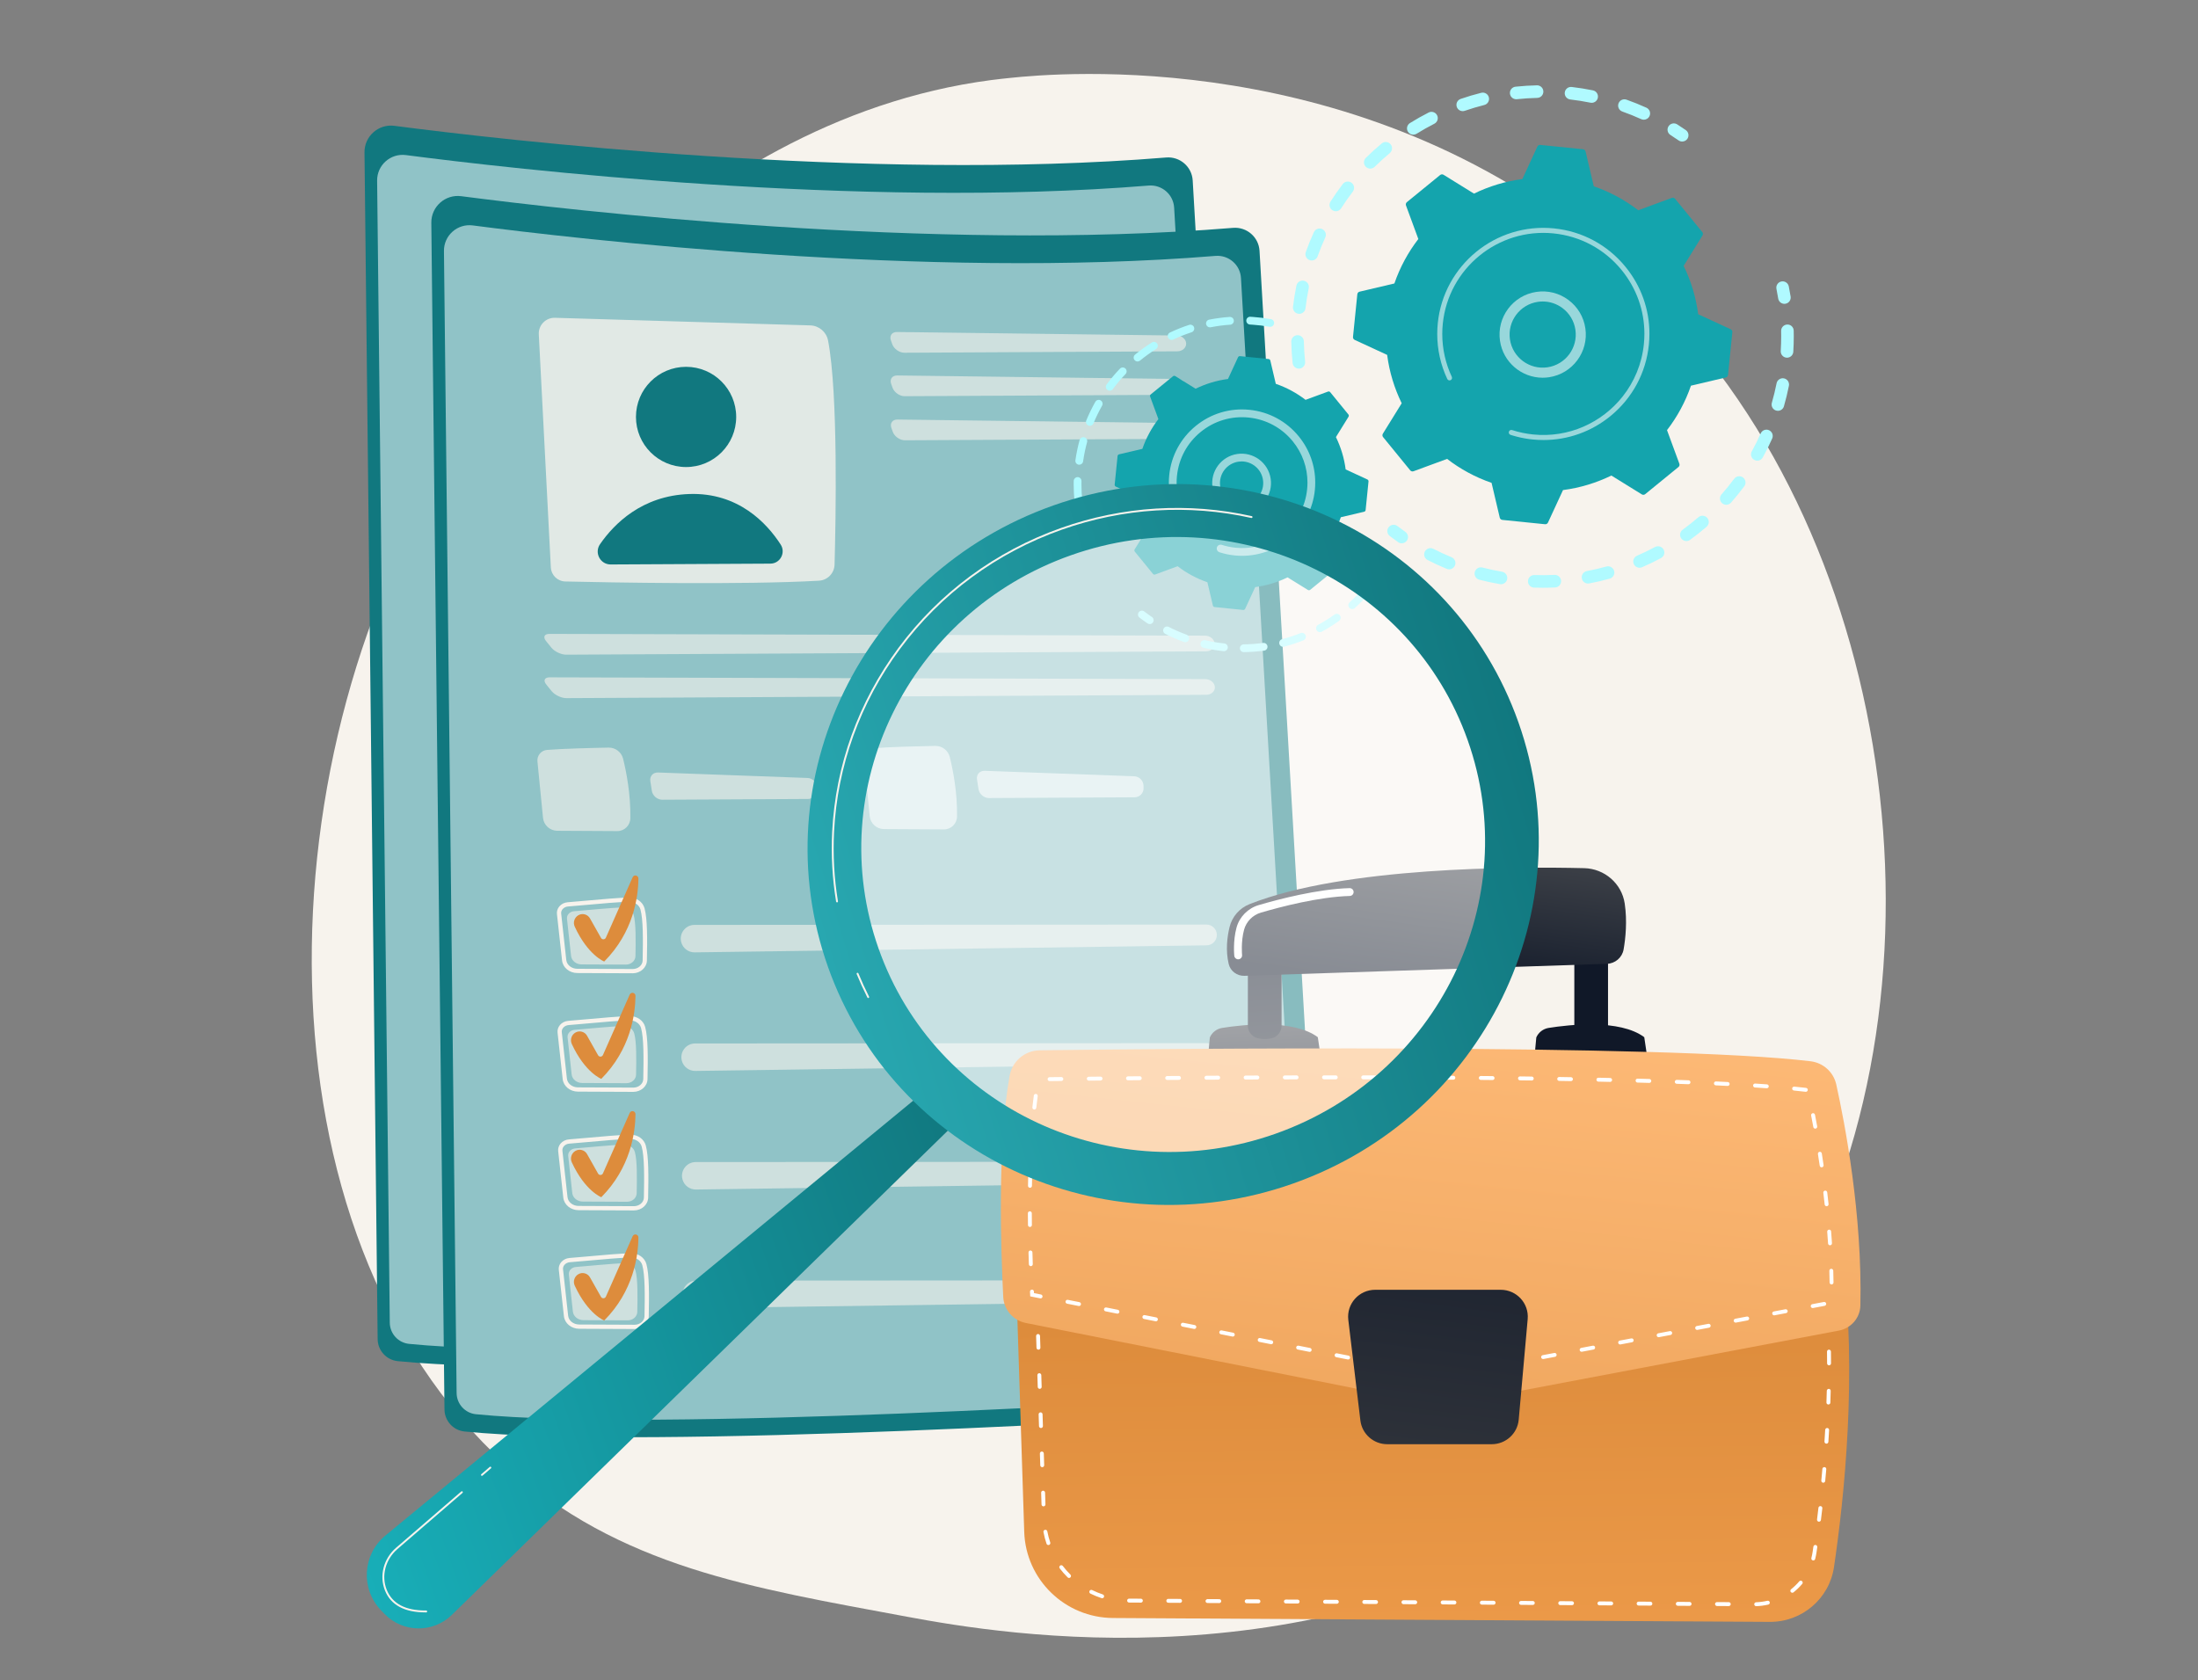 <svg width="416" height="318" viewBox="0 0 416 318" fill="none" xmlns="http://www.w3.org/2000/svg">
<rect x="0" y="0" width="416" height="318" fill="#808080" stroke="none"/>
<mask id="mask0_3008_350" style="mask-type:alpha" maskUnits="userSpaceOnUse" x="0" y="0" width="416" height="318">
<path d="M0 12C0 5.373 5.373 0 12 0H404C410.627 0 416 5.373 416 12V318H0V12Z" fill="white"/>
</mask>
<g mask="url(#mask0_3008_350)">
<path d="M321.06 268.568C313.306 276.561 306.368 281.259 301.056 284.806C249.248 319.399 190.026 309.428 171.717 306.021C142.176 300.522 117.239 296.644 95.814 277.287C47.13 233.303 49.498 141.549 86.699 84.712C91.11 77.972 128.254 22.913 187.604 15.155C189.055 14.965 190.139 14.857 191.087 14.757C200.268 13.784 257.163 8.654 303.555 47.521C310.196 53.085 320.883 63.12 330.793 78.426C367.03 134.39 367.145 221.066 321.06 268.568Z" fill="url(#paint0_linear_3008_350)"/>
<path d="M68.985 28.849C68.951 25.798 71.622 23.422 74.648 23.816C94.716 26.432 163.722 34.484 220.716 29.81C223.315 29.597 225.582 31.555 225.734 34.159L238.213 247.961C238.384 250.892 236.158 253.411 233.227 253.6C209.254 255.144 110.525 261.144 75.281 257.638C73.136 257.424 71.499 255.628 71.475 253.472L68.985 28.849Z" fill="#11787F"/>
<path d="M71.375 34.197C71.343 31.26 73.913 28.974 76.825 29.354C96.138 31.87 162.545 39.62 217.393 35.122C219.894 34.917 222.076 36.801 222.222 39.307L234.231 245.058C234.396 247.879 232.253 250.303 229.433 250.485C206.363 251.971 111.352 257.745 77.434 254.37C75.37 254.165 73.795 252.436 73.772 250.362L71.375 34.197Z" fill="#90C3C7"/>
<path opacity="0.78" d="M89.324 49.971L91.604 94.083C91.68 95.55 92.871 96.711 94.34 96.745C102.513 96.933 127.979 97.421 142.353 96.597C143.979 96.504 145.258 95.181 145.304 93.553C145.535 85.277 146.009 61.19 144.071 51.132C143.758 49.507 142.354 48.322 140.7 48.273L92.392 46.835C90.65 46.784 89.234 48.23 89.324 49.971Z" fill="white"/>
<path d="M117.196 75.086C122.435 75.086 126.682 70.839 126.682 65.6C126.682 60.362 122.435 56.115 117.196 56.115C111.958 56.115 107.711 60.362 107.711 65.6C107.711 70.839 111.958 75.086 117.196 75.086Z" fill="url(#paint1_linear_3008_350)"/>
<path d="M102.938 93.523L133.156 93.366C135.009 93.356 136.108 91.305 135.102 89.749C132.515 85.746 127.114 79.873 117.815 80.188C108.852 80.491 103.567 85.849 100.916 89.685C99.79 91.313 100.958 93.533 102.938 93.523Z" fill="url(#paint2_linear_3008_350)"/>
<g opacity="0.6">
<path d="M210.182 53.182C211.128 53.178 211.879 52.508 211.851 51.694C211.823 50.88 211.026 50.204 210.08 50.192L157.11 49.524C156.164 49.512 155.651 50.231 155.97 51.122L156.227 51.84C156.546 52.731 157.581 53.456 158.528 53.451L210.182 53.182Z" fill="white"/>
</g>
<g opacity="0.6">
<path d="M157.153 57.748C156.207 57.736 155.694 58.456 156.013 59.346L156.27 60.065C156.589 60.956 157.624 61.681 158.571 61.676L210.225 61.407C211.171 61.402 211.922 60.732 211.894 59.918C211.866 59.104 211.069 58.428 210.123 58.416L157.153 57.748Z" fill="white"/>
</g>
<g opacity="0.6">
<path d="M157.196 66.092C156.25 66.08 155.737 66.799 156.056 67.69L156.313 68.409C156.632 69.3 157.667 70.025 158.614 70.02L210.268 69.751C211.214 69.746 211.965 69.076 211.937 68.262C211.909 67.448 211.112 66.772 210.166 66.76L157.196 66.092Z" fill="white"/>
</g>
<g opacity="0.6">
<path d="M215.624 109.969C216.57 109.964 217.297 109.294 217.239 108.481C217.181 107.667 216.359 106.999 215.413 106.996L91.325 106.664C90.379 106.662 90.09 107.263 90.683 108L91.704 109.268C92.297 110.005 93.557 110.605 94.504 110.6L215.624 109.969Z" fill="white"/>
</g>
<g opacity="0.6">
<path d="M91.368 114.891C90.422 114.888 90.133 115.489 90.727 116.227L91.747 117.495C92.34 118.232 93.6 118.831 94.547 118.826L215.667 118.196C216.613 118.191 217.34 117.521 217.282 116.707C217.224 115.894 216.402 115.226 215.456 115.223L91.368 114.891Z" fill="white"/>
</g>
<path opacity="0.6" d="M90.879 128.626C93.861 128.382 99.447 128.247 102.523 128.188C103.826 128.163 104.973 129.04 105.285 130.305C105.892 132.763 106.733 137.031 106.653 141.559C106.629 142.914 105.525 144.003 104.168 143.995L92.819 143.932C91.423 143.924 90.259 142.863 90.122 141.474L89.068 130.803C88.959 129.699 89.773 128.717 90.879 128.626Z" fill="white"/>
<g opacity="0.6">
<path d="M111.889 132.904C110.944 132.869 110.289 133.606 110.434 134.541L110.719 136.37C110.864 137.305 111.757 138.066 112.704 138.061L140.267 137.918C141.213 137.913 141.974 137.134 141.957 136.188L141.949 135.723C141.932 134.776 141.145 133.974 140.199 133.939L111.889 132.904Z" fill="white"/>
</g>
<path opacity="0.6" d="M152.707 128.306C155.689 128.062 161.276 127.927 164.351 127.868C165.654 127.843 166.801 128.72 167.114 129.985C167.72 132.442 168.561 136.711 168.481 141.238C168.458 142.594 167.353 143.682 165.997 143.675L154.647 143.611C153.251 143.604 152.087 142.543 151.95 141.154L150.896 130.482C150.788 129.379 151.602 128.397 152.707 128.306Z" fill="white"/>
<g opacity="0.6">
<path d="M173.718 132.581C172.772 132.547 172.117 133.283 172.262 134.219L172.547 136.047C172.692 136.982 173.585 137.743 174.532 137.738L202.095 137.595C203.041 137.59 203.802 136.812 203.785 135.866L203.777 135.4C203.76 134.454 202.973 133.651 202.027 133.617L173.718 132.581Z" fill="white"/>
</g>
<path d="M107.111 170.903C107.101 170.903 107.092 170.903 107.082 170.903L96.609 170.857C95.113 170.851 93.872 169.827 93.724 168.478L92.757 159.696C92.701 159.18 92.858 158.67 93.201 158.258C93.585 157.797 94.167 157.505 94.799 157.459C95.681 157.394 96.923 157.281 98.238 157.163C101.006 156.912 104.452 156.601 106.392 156.567C107.799 156.552 108.997 157.379 109.335 158.603C109.891 160.617 109.863 164.435 109.78 168.503C109.753 169.824 108.559 170.896 107.111 170.903ZM94.858 158.261C94.443 158.291 94.064 158.478 93.819 158.772C93.617 159.014 93.524 159.311 93.557 159.608L94.523 168.39C94.627 169.333 95.525 170.048 96.613 170.053L107.086 170.099C107.092 170.099 107.099 170.099 107.107 170.099C108.121 170.094 108.958 169.374 108.976 168.487C109.057 164.48 109.087 160.726 108.559 158.816C108.323 157.96 107.428 157.369 106.406 157.371C104.495 157.405 101.066 157.715 98.31 157.964C96.992 158.083 95.747 158.195 94.858 158.261Z" fill="white"/>
<path opacity="0.6" d="M95.991 159.164C98.191 159.002 102.97 158.492 105.237 158.452C106.198 158.434 107.044 159.011 107.274 159.843C107.72 161.459 107.679 164.685 107.618 167.663C107.6 168.554 106.785 169.27 105.785 169.266L97.416 169.229C96.386 169.225 95.528 168.527 95.428 167.614L94.656 160.596C94.576 159.87 95.176 159.224 95.991 159.164Z" fill="white"/>
<g opacity="0.6">
<path d="M116.278 165.022C116.588 166.171 117.636 166.963 118.825 166.946L215.716 165.616C216.812 165.601 217.684 164.693 217.654 163.597C217.625 162.531 216.753 161.683 215.687 161.684L118.788 161.746C117.077 161.747 115.834 163.371 116.278 165.022Z" fill="white"/>
</g>
<path d="M107.228 193.349C107.218 193.349 107.209 193.349 107.199 193.349L96.726 193.303C95.23 193.296 93.99 192.273 93.841 190.924L92.875 182.142C92.818 181.626 92.975 181.116 93.318 180.704C93.702 180.242 94.284 179.951 94.916 179.904C95.798 179.84 97.04 179.727 98.355 179.608C101.124 179.358 104.569 179.047 106.509 179.012C106.523 179.012 106.537 179.012 106.551 179.012C107.928 179.005 109.117 179.837 109.452 181.048C110.008 183.063 109.98 186.881 109.897 190.949C109.87 192.27 108.676 193.341 107.228 193.349ZM94.975 180.707C94.56 180.737 94.181 180.924 93.936 181.218C93.734 181.46 93.641 181.757 93.674 182.054L94.64 190.835C94.744 191.779 95.642 192.494 96.73 192.499L107.203 192.545C107.21 192.545 107.217 192.545 107.224 192.545C108.238 192.539 109.075 191.82 109.093 190.933C109.174 186.926 109.204 183.172 108.677 181.262C108.44 180.406 107.532 179.795 106.523 179.816C104.612 179.85 101.183 180.16 98.427 180.409C97.109 180.529 95.864 180.641 94.975 180.707Z" fill="white"/>
<path opacity="0.6" d="M96.105 181.609C98.304 181.447 103.083 180.937 105.351 180.897C106.312 180.88 107.157 181.456 107.387 182.288C107.833 183.904 107.792 187.13 107.732 190.108C107.713 191 106.898 191.716 105.898 191.711L97.529 191.675C96.5 191.67 95.642 190.973 95.541 190.059L94.769 183.042C94.689 182.316 95.29 181.669 96.105 181.609Z" fill="white"/>
<g opacity="0.6">
<path d="M116.396 187.466C116.705 188.614 117.753 189.406 118.942 189.39L215.833 188.059C216.929 188.044 217.801 187.136 217.771 186.04C217.743 184.975 216.87 184.126 215.805 184.127L118.905 184.189C117.194 184.19 115.951 185.814 116.396 187.466Z" fill="white"/>
</g>
<path d="M107.345 215.792C107.336 215.792 107.326 215.793 107.316 215.793L96.844 215.747C95.347 215.74 94.107 214.717 93.958 213.367L92.992 204.586C92.935 204.07 93.093 203.559 93.436 203.147C93.819 202.686 94.401 202.395 95.034 202.348C95.915 202.283 97.157 202.171 98.472 202.052C101.241 201.801 104.687 201.49 106.626 201.456C106.64 201.456 106.654 201.455 106.668 201.455C108.045 201.448 109.234 202.28 109.569 203.492C110.125 205.506 110.097 209.324 110.014 213.392C109.988 214.714 108.793 215.785 107.345 215.792ZM95.093 203.15C94.677 203.181 94.298 203.367 94.054 203.661C93.852 203.904 93.759 204.201 93.791 204.497L94.757 213.279C94.861 214.223 95.76 214.938 96.847 214.942L107.32 214.988C107.327 214.988 107.334 214.988 107.341 214.988C108.356 214.983 109.192 214.264 109.21 213.376C109.292 209.37 109.321 205.616 108.794 203.706C108.557 202.85 107.65 202.235 106.64 202.26C104.73 202.294 101.3 202.604 98.545 202.853C97.227 202.972 95.981 203.085 95.093 203.15Z" fill="white"/>
<path opacity="0.6" d="M96.222 204.052C98.421 203.89 103.2 203.38 105.468 203.34C106.429 203.323 107.275 203.899 107.504 204.731C107.95 206.347 107.909 209.573 107.849 212.551C107.831 213.443 107.015 214.159 106.015 214.154L97.646 214.118C96.617 214.113 95.759 213.416 95.658 212.502L94.886 205.484C94.806 204.759 95.407 204.112 96.222 204.052Z" fill="white"/>
<g opacity="0.6">
<path d="M116.513 209.911C116.822 211.059 117.87 211.851 119.059 211.835L215.95 210.505C217.046 210.49 217.918 209.581 217.889 208.485C217.86 207.42 216.988 206.572 215.922 206.572L119.022 206.634C117.312 206.636 116.068 208.259 116.513 209.911Z" fill="white"/>
</g>
<path d="M107.462 238.242C107.453 238.242 107.443 238.242 107.434 238.242L96.961 238.196C95.464 238.189 94.224 237.167 94.075 235.817L93.109 227.035C93.052 226.519 93.21 226.008 93.553 225.596C93.936 225.135 94.519 224.844 95.151 224.797C96.033 224.732 97.275 224.62 98.59 224.501C101.358 224.251 104.804 223.94 106.743 223.905C106.757 223.905 106.771 223.905 106.785 223.905C108.162 223.897 109.352 224.73 109.686 225.941C110.242 227.955 110.214 231.774 110.132 235.842C110.105 237.163 108.91 238.234 107.462 238.242ZM95.21 225.6C94.794 225.63 94.415 225.817 94.171 226.111C93.969 226.353 93.876 226.65 93.908 226.947L94.874 235.729C94.978 236.672 95.877 237.387 96.964 237.392L107.437 237.438C107.444 237.438 107.451 237.438 107.458 237.438C108.473 237.432 109.309 236.713 109.328 235.826C109.409 231.819 109.438 228.065 108.911 226.155C108.674 225.299 107.767 224.682 106.757 224.709C104.847 224.743 101.417 225.053 98.662 225.302C97.344 225.422 96.098 225.534 95.21 225.6Z" fill="white"/>
<path opacity="0.6" d="M96.339 226.498C98.538 226.336 103.317 225.826 105.585 225.786C106.546 225.769 107.392 226.345 107.621 227.177C108.068 228.793 108.026 232.019 107.966 234.997C107.948 235.888 107.132 236.604 106.132 236.6L97.763 236.563C96.734 236.559 95.876 235.861 95.775 234.948L95.003 227.93C94.923 227.204 95.524 226.558 96.339 226.498Z" fill="white"/>
<g opacity="0.6">
<path d="M116.63 232.357C116.939 233.505 117.988 234.297 119.177 234.28L216.067 232.95C217.163 232.935 218.035 232.027 218.006 230.931C217.977 229.866 217.105 229.017 216.039 229.018L119.139 229.08C117.429 229.081 116.185 230.705 116.63 232.357Z" fill="white"/>
</g>
<path d="M96.794 227.875C97.57 227.415 98.572 227.682 99.015 228.467L101.1 232.159C101.308 232.528 101.849 232.502 102.021 232.114L107.085 220.681C107.338 220.111 108.186 220.299 108.18 220.922C108.146 224.412 107.255 231.048 101.709 236.628C101.709 236.628 98.631 235.45 96.128 230.031C95.767 229.248 96.053 228.315 96.794 227.875Z" fill="url(#paint3_linear_3008_350)"/>
<path d="M81.633 42.167C81.599 39.116 84.27 36.74 87.296 37.135C107.365 39.75 176.37 47.802 233.364 43.129C235.963 42.916 238.23 44.874 238.382 47.477L250.861 261.279C251.032 264.211 248.806 266.73 245.876 266.919C221.903 268.462 123.174 274.462 87.929 270.956C85.784 270.743 84.147 268.946 84.124 266.791L81.633 42.167Z" fill="#11787F"/>
<path d="M84.024 47.511C83.991 44.575 86.562 42.289 89.474 42.668C108.787 45.185 175.194 52.934 230.041 48.437C232.542 48.231 234.724 50.116 234.87 52.621L246.879 258.372C247.044 261.193 244.902 263.618 242.081 263.799C219.011 265.285 124 271.059 90.083 267.685C88.018 267.48 86.443 265.751 86.42 263.676L84.024 47.511Z" fill="#90C3C7"/>
<path opacity="0.78" d="M101.973 63.287L104.252 107.399C104.328 108.867 105.519 110.027 106.988 110.061C115.161 110.249 140.628 110.738 155.001 109.913C156.627 109.82 157.907 108.498 157.952 106.87C158.183 98.594 158.658 74.506 156.72 64.448C156.407 62.823 155.003 61.639 153.349 61.59L105.04 60.152C103.298 60.1 101.883 61.547 101.973 63.287Z" fill="#F7F3ED"/>
<path d="M129.849 88.402C135.087 88.402 139.334 84.156 139.334 78.917C139.334 73.678 135.087 69.432 129.849 69.432C124.61 69.432 120.363 73.678 120.363 78.917C120.363 84.156 124.61 88.402 129.849 88.402Z" fill="url(#paint4_linear_3008_350)"/>
<path d="M115.586 106.841L145.805 106.684C147.657 106.674 148.757 104.623 147.751 103.067C145.163 99.064 139.762 93.192 130.463 93.506C121.5 93.81 116.215 99.167 113.564 103.003C112.439 104.632 113.607 106.852 115.586 106.841Z" fill="url(#paint5_linear_3008_350)"/>
<g opacity="0.6">
<path d="M222.83 66.499C223.776 66.494 224.528 65.824 224.5 65.01C224.472 64.196 223.675 63.52 222.728 63.508L169.759 62.84C168.812 62.828 168.299 63.547 168.618 64.438L168.875 65.157C169.194 66.048 170.23 66.773 171.176 66.768L222.83 66.499Z" fill="#F7F3ED"/>
</g>
<g opacity="0.6">
<path d="M169.806 71.067C168.859 71.055 168.346 71.774 168.665 72.665L168.922 73.383C169.241 74.274 170.277 74.999 171.223 74.994L222.877 74.725C223.823 74.721 224.575 74.05 224.547 73.237C224.519 72.422 223.722 71.747 222.775 71.735L169.806 71.067Z" fill="#F7F3ED"/>
</g>
<g opacity="0.6">
<path d="M169.849 79.41C168.902 79.398 168.389 80.117 168.708 81.008L168.965 81.727C169.284 82.618 170.32 83.343 171.266 83.338L222.92 83.069C223.866 83.064 224.618 82.394 224.59 81.58C224.562 80.766 223.764 80.09 222.818 80.078L169.849 79.41Z" fill="#F7F3ED"/>
</g>
<g opacity="0.6">
<path d="M228.272 123.288C229.219 123.283 229.945 122.613 229.887 121.799C229.829 120.985 229.008 120.317 228.061 120.315L103.974 119.982C103.027 119.98 102.738 120.581 103.332 121.318L104.352 122.586C104.946 123.324 106.206 123.923 107.152 123.918L228.272 123.288Z" fill="#F7F3ED"/>
</g>
<g opacity="0.6">
<path d="M104.017 128.207C103.07 128.204 102.781 128.806 103.375 129.543L104.395 130.811C104.989 131.548 106.249 132.148 107.195 132.143L228.315 131.512C229.262 131.508 229.988 130.838 229.93 130.024C229.872 129.21 229.051 128.542 228.104 128.54L104.017 128.207Z" fill="#F7F3ED"/>
</g>
<path opacity="0.6" d="M103.527 141.945C106.509 141.7 112.096 141.565 115.171 141.506C116.474 141.481 117.622 142.358 117.934 143.624C118.54 146.081 119.381 150.349 119.302 154.877C119.278 156.233 118.173 157.321 116.817 157.313L105.467 157.25C104.071 157.242 102.907 156.181 102.77 154.792L101.717 144.121C101.608 143.017 102.422 142.035 103.527 141.945Z" fill="#F7F3ED"/>
<g opacity="0.6">
<path d="M124.538 146.218C123.592 146.183 122.937 146.92 123.083 147.855L123.367 149.684C123.512 150.619 124.406 151.38 125.352 151.375L152.915 151.232C153.862 151.227 154.622 150.449 154.605 149.503L154.597 149.037C154.581 148.091 153.793 147.288 152.847 147.254L124.538 146.218Z" fill="#F7F3ED"/>
</g>
<path opacity="0.6" d="M165.355 141.622C168.338 141.378 173.924 141.243 176.999 141.184C178.302 141.159 179.45 142.036 179.762 143.301C180.368 145.759 181.209 150.027 181.13 154.555C181.106 155.911 180.001 156.999 178.645 156.991L167.295 156.928C165.9 156.92 164.735 155.859 164.598 154.47L163.545 143.799C163.436 142.695 164.25 141.713 165.355 141.622Z" fill="white"/>
<g opacity="0.6">
<path d="M186.366 145.898C185.42 145.863 184.765 146.6 184.911 147.535L185.195 149.364C185.341 150.299 186.234 151.06 187.18 151.055L214.743 150.912C215.69 150.907 216.45 150.128 216.434 149.182L216.425 148.717C216.409 147.77 215.621 146.968 214.676 146.933L186.366 145.898Z" fill="white"/>
</g>
<path d="M119.763 184.222C119.754 184.222 119.744 184.222 119.734 184.222L109.261 184.176C107.765 184.169 106.525 183.146 106.376 181.796L105.41 173.014C105.353 172.499 105.511 171.988 105.853 171.576C106.237 171.115 106.819 170.824 107.452 170.777C108.333 170.712 109.575 170.6 110.89 170.481C113.659 170.231 117.105 169.919 119.044 169.885C120.451 169.871 121.649 170.697 121.987 171.921C122.543 173.935 122.515 177.753 122.432 181.821C122.406 183.143 121.211 184.214 119.763 184.222ZM107.511 171.579C107.095 171.61 106.716 171.796 106.472 172.091C106.27 172.333 106.176 172.63 106.209 172.926L107.175 181.708C107.279 182.652 108.178 183.367 109.265 183.372L119.738 183.418C119.745 183.418 119.752 183.418 119.759 183.418C120.774 183.412 121.61 182.693 121.628 181.805C121.71 177.799 121.739 174.045 121.212 172.135C120.975 171.279 120.08 170.687 119.058 170.689C117.148 170.723 113.718 171.033 110.963 171.282C109.644 171.401 108.399 171.514 107.511 171.579Z" fill="#F7F3ED"/>
<path opacity="0.6" d="M108.644 172.478C110.843 172.316 115.622 171.806 117.89 171.766C118.851 171.749 119.696 172.325 119.926 173.157C120.372 174.773 120.331 177.999 120.27 180.977C120.252 181.869 119.437 182.585 118.437 182.58L110.068 182.543C109.039 182.539 108.181 181.842 108.08 180.928L107.308 173.91C107.228 173.185 107.829 172.538 108.644 172.478Z" fill="#F7F3ED"/>
<g opacity="0.6">
<path d="M128.931 178.341C129.24 179.489 130.288 180.281 131.477 180.265L228.368 178.934C229.464 178.919 230.336 178.011 230.307 176.915C230.278 175.85 229.405 175.001 228.34 175.002L131.44 175.064C129.729 175.065 128.486 176.689 128.931 178.341Z" fill="#F7F3ED"/>
</g>
<path d="M119.88 206.667C119.871 206.667 119.861 206.668 119.852 206.668L109.379 206.622C107.882 206.615 106.642 205.592 106.493 204.242L105.527 195.46C105.47 194.945 105.628 194.434 105.97 194.022C106.354 193.561 106.937 193.27 107.569 193.223C108.451 193.158 109.693 193.046 111.007 192.927C113.776 192.677 117.222 192.365 119.161 192.331C119.175 192.331 119.189 192.33 119.203 192.33C120.58 192.323 121.77 193.155 122.104 194.367C122.66 196.381 122.632 200.199 122.55 204.267C122.523 205.589 121.328 206.66 119.88 206.667ZM107.628 194.025C107.212 194.056 106.833 194.242 106.589 194.536C106.387 194.779 106.294 195.076 106.326 195.372L107.293 204.154C107.396 205.097 108.295 205.812 109.382 205.817L119.855 205.863C119.862 205.863 119.869 205.863 119.876 205.863C120.891 205.858 121.727 205.139 121.746 204.251C121.827 200.245 121.856 196.491 121.329 194.58C121.092 193.725 120.185 193.114 119.175 193.135C117.265 193.169 113.835 193.479 111.08 193.728C109.762 193.847 108.516 193.96 107.628 194.025Z" fill="#F7F3ED"/>
<path opacity="0.6" d="M108.757 194.924C110.956 194.762 115.735 194.251 118.003 194.211C118.964 194.194 119.81 194.77 120.039 195.603C120.486 197.219 120.444 200.445 120.384 203.422C120.366 204.314 119.55 205.03 118.551 205.026L110.181 204.989C109.152 204.984 108.294 204.287 108.194 203.374L107.421 196.356C107.341 195.63 107.942 194.984 108.757 194.924Z" fill="#F7F3ED"/>
<g opacity="0.6">
<path d="M129.048 200.784C129.357 201.932 130.406 202.724 131.594 202.708L228.485 201.378C229.581 201.363 230.453 200.454 230.424 199.358C230.395 198.293 229.523 197.445 228.457 197.445L131.557 197.508C129.847 197.508 128.603 199.132 129.048 200.784Z" fill="#F7F3ED"/>
</g>
<path d="M119.997 229.109C119.988 229.109 119.978 229.109 119.969 229.109L109.496 229.063C108 229.057 106.759 228.034 106.61 226.684L105.644 217.902C105.587 217.386 105.745 216.875 106.088 216.463C106.471 216.002 107.054 215.711 107.686 215.664C108.568 215.599 109.81 215.487 111.125 215.368C113.893 215.118 117.339 214.807 119.278 214.772C119.292 214.772 119.306 214.772 119.32 214.772C120.698 214.764 121.887 215.597 122.221 216.808C122.777 218.822 122.749 222.641 122.667 226.709C122.64 228.03 121.445 229.101 119.997 229.109ZM107.745 216.467C107.329 216.497 106.951 216.683 106.706 216.978C106.504 217.22 106.411 217.517 106.444 217.814L107.41 226.596C107.514 227.539 108.412 228.254 109.499 228.259L119.972 228.305C119.979 228.305 119.986 228.305 119.993 228.305C121.008 228.299 121.845 227.58 121.863 226.693C121.944 222.686 121.973 218.932 121.446 217.022C121.21 216.167 120.302 215.552 119.292 215.576C117.382 215.61 113.953 215.92 111.197 216.169C109.879 216.289 108.633 216.401 107.745 216.467Z" fill="#F7F3ED"/>
<path opacity="0.6" d="M108.874 217.369C111.074 217.207 115.853 216.697 118.12 216.657C119.081 216.64 119.927 217.216 120.157 218.048C120.603 219.664 120.562 222.89 120.501 225.868C120.483 226.759 119.668 227.475 118.668 227.471L110.299 227.434C109.269 227.43 108.411 226.732 108.311 225.819L107.538 218.801C107.458 218.075 108.059 217.429 108.874 217.369Z" fill="#F7F3ED"/>
<g opacity="0.6">
<path d="M129.165 223.229C129.474 224.377 130.523 225.17 131.712 225.153L228.602 223.823C229.698 223.808 230.571 222.899 230.541 221.804C230.512 220.738 229.64 219.89 228.574 219.891L131.674 219.953C129.964 219.954 128.72 221.578 129.165 223.229Z" fill="#F7F3ED"/>
</g>
<path d="M120.115 251.554C120.105 251.554 120.096 251.554 120.086 251.554L109.613 251.508C108.117 251.502 106.876 250.479 106.728 249.129L105.761 240.347C105.705 239.832 105.862 239.321 106.205 238.908C106.589 238.447 107.171 238.156 107.803 238.109C108.685 238.045 109.927 237.932 111.242 237.814C114.01 237.563 117.456 237.252 119.395 237.217C119.409 237.217 119.424 237.217 119.438 237.217C120.815 237.21 122.004 238.042 122.339 239.253C122.895 241.268 122.867 245.086 122.784 249.154C122.757 250.475 121.562 251.547 120.115 251.554ZM107.862 238.912C107.447 238.942 107.068 239.129 106.823 239.423C106.621 239.665 106.528 239.962 106.561 240.259L107.527 249.041C107.631 249.984 108.529 250.699 109.616 250.704L120.089 250.75C120.096 250.75 120.103 250.75 120.11 250.75C121.125 250.745 121.962 250.025 121.98 249.138C122.061 245.131 122.091 241.377 121.563 239.467C121.327 238.612 120.419 237.994 119.41 238.022C117.499 238.055 114.07 238.365 111.314 238.615C109.996 238.734 108.751 238.846 107.862 238.912Z" fill="#F7F3ED"/>
<path opacity="0.6" d="M108.991 239.814C111.191 239.652 115.97 239.142 118.237 239.102C119.198 239.085 120.044 239.661 120.274 240.493C120.72 242.109 120.679 245.335 120.618 248.313C120.6 249.205 119.785 249.921 118.785 249.916L110.416 249.879C109.386 249.875 108.528 249.178 108.428 248.264L107.656 241.246C107.576 240.521 108.176 239.874 108.991 239.814Z" fill="#F7F3ED"/>
<g opacity="0.6">
<path d="M129.282 245.673C129.591 246.821 130.64 247.613 131.829 247.597L228.72 246.266C229.816 246.251 230.688 245.343 230.658 244.247C230.629 243.182 229.757 242.333 228.691 242.334L131.791 242.396C130.081 242.397 128.838 244.021 129.282 245.673Z" fill="#F7F3ED"/>
</g>
<path d="M109.443 241.189C110.218 240.729 111.22 240.996 111.663 241.781L113.748 245.473C113.957 245.843 114.498 245.816 114.67 245.428L119.733 233.996C119.986 233.425 120.834 233.613 120.828 234.237C120.794 237.726 119.903 244.363 114.357 249.943C114.357 249.943 111.279 248.765 108.777 243.345C108.415 242.562 108.702 241.63 109.443 241.189Z" fill="url(#paint6_linear_3008_350)"/>
<path d="M108.888 217.851C109.663 217.391 110.665 217.658 111.109 218.443L113.194 222.135C113.402 222.505 113.943 222.478 114.115 222.09L119.179 210.658C119.431 210.087 120.28 210.275 120.274 210.899C120.239 214.388 119.348 221.025 113.803 226.605C113.803 226.605 110.724 225.427 108.222 220.007C107.861 219.224 108.147 218.292 108.888 217.851Z" fill="url(#paint7_linear_3008_350)"/>
<path d="M108.888 195.453C109.663 194.993 110.665 195.26 111.109 196.045L113.194 199.737C113.402 200.106 113.943 200.08 114.115 199.692L119.179 188.259C119.431 187.689 120.28 187.877 120.274 188.501C120.239 191.99 119.348 198.626 113.803 204.206C113.803 204.206 110.724 203.028 108.222 197.609C107.861 196.826 108.147 195.893 108.888 195.453Z" fill="url(#paint8_linear_3008_350)"/>
<path d="M109.443 173.244C110.218 172.784 111.22 173.051 111.663 173.836L113.748 177.528C113.957 177.897 114.498 177.871 114.67 177.483L119.733 166.05C119.986 165.48 120.834 165.668 120.828 166.292C120.794 169.781 119.903 176.417 114.357 181.997C114.357 181.997 111.279 180.819 108.777 175.4C108.415 174.617 108.702 173.684 109.443 173.244Z" fill="url(#paint9_linear_3008_350)"/>
<path d="M192.18 238.045L193.849 289.949C194.14 298.999 201.567 306.202 210.665 306.256L334.957 306.988C341.038 307.024 346.218 302.606 347.106 296.619C349.049 283.511 351.525 260.058 348.737 238.045L192.18 238.045Z" fill="url(#paint10_linear_3008_350)"/>
<path d="M332.384 304.018C332.186 304.018 332.021 303.861 332.014 303.661C332.007 303.457 332.166 303.285 332.371 303.277C333.09 303.25 333.807 303.154 334.503 302.992C334.701 302.946 334.902 303.07 334.948 303.269C334.995 303.469 334.871 303.669 334.671 303.715C333.929 303.887 333.165 303.99 332.398 304.018C332.394 304.018 332.389 304.018 332.384 304.018ZM327.192 303.999C327.192 303.999 327.191 303.999 327.19 303.999L324.965 303.986C324.76 303.984 324.595 303.818 324.596 303.613C324.597 303.409 324.763 303.244 324.967 303.244C324.968 303.244 324.969 303.244 324.969 303.244L327.195 303.257C327.4 303.259 327.564 303.425 327.563 303.63C327.562 303.835 327.396 303.999 327.192 303.999ZM319.774 303.956C319.774 303.956 319.773 303.956 319.772 303.956L317.547 303.942C317.342 303.941 317.177 303.774 317.178 303.569C317.18 303.365 317.345 303.201 317.549 303.201C317.55 303.201 317.551 303.201 317.552 303.201L319.777 303.214C319.982 303.215 320.146 303.382 320.145 303.587C320.144 303.791 319.978 303.956 319.774 303.956ZM312.357 303.911C312.356 303.911 312.355 303.911 312.355 303.911L310.129 303.898C309.924 303.897 309.76 303.73 309.761 303.525C309.762 303.321 309.928 303.156 310.131 303.156C310.132 303.156 310.133 303.156 310.134 303.156L312.359 303.17C312.564 303.171 312.729 303.338 312.728 303.543C312.727 303.747 312.561 303.911 312.357 303.911ZM304.939 303.868C304.938 303.868 304.937 303.868 304.937 303.868L302.711 303.855C302.506 303.853 302.341 303.687 302.342 303.482C302.344 303.277 302.541 303.111 302.716 303.113L304.941 303.126C305.146 303.127 305.311 303.294 305.31 303.499C305.309 303.703 305.143 303.868 304.939 303.868ZM297.521 303.824C297.52 303.824 297.519 303.824 297.519 303.824L295.294 303.811C295.089 303.81 294.924 303.643 294.925 303.438C294.926 303.234 295.092 303.07 295.296 303.07C295.297 303.07 295.297 303.07 295.298 303.07L297.523 303.083C297.728 303.084 297.893 303.251 297.892 303.456C297.891 303.66 297.725 303.824 297.521 303.824ZM290.103 303.78C290.103 303.78 290.102 303.78 290.101 303.78L287.876 303.767C287.671 303.766 287.506 303.599 287.507 303.394C287.508 303.19 287.674 303.025 287.878 303.025C287.879 303.025 287.879 303.025 287.88 303.025L290.105 303.038C290.31 303.04 290.475 303.206 290.474 303.411C290.473 303.616 290.307 303.78 290.103 303.78ZM282.685 303.737C282.684 303.737 282.684 303.737 282.683 303.737L280.458 303.724C280.253 303.722 280.088 303.556 280.089 303.351C280.09 303.146 280.256 302.982 280.46 302.982C280.461 302.982 280.461 302.982 280.462 302.982L282.687 302.995C282.893 302.996 283.057 303.163 283.056 303.368C283.055 303.572 282.889 303.737 282.685 303.737ZM275.268 303.693C275.267 303.693 275.266 303.693 275.265 303.693L273.04 303.68C272.835 303.679 272.67 303.512 272.671 303.307C272.672 303.103 272.838 302.938 273.042 302.938C273.043 302.938 273.044 302.938 273.044 302.938L275.27 302.951C275.475 302.953 275.64 303.119 275.639 303.324C275.637 303.529 275.472 303.693 275.268 303.693ZM267.85 303.649C267.849 303.649 267.848 303.649 267.847 303.649L265.622 303.636C265.417 303.635 265.252 303.468 265.253 303.263C265.254 303.059 265.42 302.894 265.624 302.894C265.625 302.894 265.626 302.894 265.626 302.894L267.852 302.907C268.057 302.909 268.222 303.075 268.22 303.28C268.219 303.485 268.054 303.649 267.85 303.649ZM260.432 303.606C260.431 303.606 260.43 303.606 260.43 303.606L258.204 303.592C257.999 303.591 257.834 303.424 257.835 303.219C257.837 303.015 258.002 302.851 258.206 302.851C258.207 302.851 258.208 302.851 258.209 302.851L260.434 302.864C260.639 302.865 260.804 303.032 260.803 303.237C260.801 303.441 260.636 303.606 260.432 303.606ZM253.014 303.562C253.013 303.562 253.013 303.562 253.012 303.562L250.787 303.549C250.582 303.548 250.417 303.381 250.418 303.176C250.419 302.972 250.585 302.807 250.789 302.807C250.79 302.807 250.79 302.807 250.791 302.807L253.016 302.82C253.221 302.822 253.386 302.989 253.385 303.194C253.384 303.398 253.218 303.562 253.014 303.562ZM245.596 303.518C245.595 303.518 245.595 303.518 245.594 303.518L243.369 303.505C243.163 303.503 242.999 303.337 243 303.132C243.001 302.928 243.167 302.763 243.371 302.763C243.372 302.763 243.372 302.763 243.373 302.763L245.598 302.776C245.803 302.778 245.968 302.944 245.967 303.149C245.966 303.353 245.8 303.518 245.596 303.518ZM238.178 303.474C238.177 303.474 238.177 303.474 238.176 303.474L235.951 303.461C235.745 303.46 235.581 303.293 235.582 303.088C235.583 302.884 235.749 302.72 235.953 302.72C235.953 302.72 235.954 302.72 235.955 302.72L238.18 302.733C238.385 302.734 238.55 302.901 238.549 303.106C238.548 303.31 238.382 303.474 238.178 303.474ZM230.76 303.431C230.76 303.431 230.759 303.431 230.758 303.431L228.533 303.418C228.328 303.417 228.163 303.25 228.164 303.045C228.165 302.84 228.357 302.702 228.537 302.676L230.762 302.689C230.968 302.691 231.132 302.857 231.131 303.062C231.13 303.267 230.964 303.431 230.76 303.431ZM223.342 303.387C223.342 303.387 223.341 303.387 223.34 303.387L221.115 303.374C220.91 303.372 220.745 303.206 220.746 303.001C220.747 302.796 220.913 302.632 221.117 302.632C221.118 302.632 221.119 302.632 221.119 302.632L223.345 302.645C223.55 302.646 223.714 302.813 223.713 303.018C223.712 303.222 223.546 303.387 223.342 303.387ZM215.924 303.343C215.924 303.343 215.923 303.343 215.922 303.343L213.697 303.33C213.492 303.329 213.327 303.162 213.328 302.957C213.329 302.753 213.495 302.589 213.699 302.589C213.7 302.589 213.7 302.589 213.701 302.589L215.927 302.602C216.132 302.603 216.296 302.77 216.295 302.975C216.294 303.179 216.128 303.343 215.924 303.343ZM208.595 302.515C208.556 302.515 208.517 302.509 208.479 302.496C207.763 302.26 207.055 301.97 206.374 301.634C206.19 301.543 206.115 301.321 206.205 301.137C206.296 300.954 206.518 300.879 206.702 300.969C207.352 301.289 208.028 301.566 208.711 301.792C208.906 301.856 209.011 302.065 208.947 302.26C208.895 302.416 208.751 302.515 208.595 302.515ZM339.22 301.477C339.111 301.477 339.003 301.429 338.93 301.338C338.802 301.178 338.828 300.945 338.988 300.817C339.549 300.367 340.068 299.863 340.531 299.319C340.663 299.163 340.897 299.143 341.054 299.277C341.21 299.409 341.229 299.643 341.096 299.799C340.603 300.38 340.049 300.917 339.451 301.396C339.383 301.45 339.301 301.477 339.22 301.477ZM202.329 298.675C202.235 298.675 202.14 298.639 202.068 298.567C201.528 298.034 201.023 297.459 200.564 296.86C200.44 296.698 200.471 296.464 200.634 296.34C200.796 296.216 201.03 296.246 201.153 296.409C201.591 296.981 202.074 297.53 202.59 298.04C202.735 298.184 202.737 298.419 202.593 298.565C202.52 298.638 202.425 298.675 202.329 298.675ZM343.187 295.363C343.156 295.363 343.125 295.359 343.094 295.351C342.896 295.299 342.776 295.097 342.828 294.899C342.927 294.516 343.006 294.124 343.064 293.733L343.208 292.749C343.238 292.546 343.422 292.403 343.629 292.434C343.831 292.464 343.972 292.652 343.942 292.855L343.798 293.842C343.736 294.258 343.651 294.676 343.546 295.084C343.503 295.252 343.352 295.363 343.187 295.363ZM198.421 292.446C198.267 292.446 198.123 292.349 198.07 292.195C197.827 291.481 197.631 290.741 197.49 289.995C197.451 289.794 197.584 289.6 197.785 289.561C197.985 289.524 198.18 289.656 198.218 289.856C198.354 290.568 198.54 291.275 198.772 291.956C198.838 292.149 198.735 292.36 198.541 292.426C198.501 292.44 198.461 292.446 198.421 292.446ZM344.266 288.025C344.251 288.025 344.236 288.024 344.22 288.022C344.017 287.997 343.872 287.812 343.898 287.608C343.987 286.891 344.075 286.155 344.162 285.402C344.186 285.198 344.372 285.053 344.573 285.076C344.777 285.1 344.923 285.284 344.899 285.487C344.812 286.242 344.723 286.98 344.634 287.7C344.611 287.887 344.451 288.025 344.266 288.025ZM197.494 285.125C197.294 285.125 197.13 284.967 197.123 284.766L197.052 282.541C197.045 282.337 197.206 282.165 197.41 282.159C197.598 282.149 197.786 282.312 197.793 282.518L197.864 284.743C197.871 284.947 197.711 285.119 197.506 285.125C197.502 285.125 197.498 285.125 197.494 285.125ZM345.077 280.65C345.065 280.65 345.053 280.65 345.041 280.649C344.837 280.629 344.688 280.448 344.707 280.244C344.776 279.517 344.844 278.779 344.909 278.031C344.927 277.827 345.104 277.687 345.311 277.693C345.515 277.711 345.666 277.891 345.648 278.095C345.583 278.846 345.515 279.585 345.445 280.315C345.427 280.507 345.266 280.65 345.077 280.65ZM197.255 277.711C197.056 277.711 196.891 277.552 196.885 277.351L196.813 275.128C196.806 274.923 196.967 274.752 197.172 274.745C197.373 274.742 197.548 274.899 197.554 275.104L197.626 277.328C197.633 277.533 197.472 277.704 197.267 277.711C197.263 277.711 197.259 277.711 197.255 277.711ZM345.676 273.256C345.667 273.256 345.659 273.256 345.651 273.255C345.447 273.241 345.292 273.064 345.305 272.86C345.354 272.128 345.399 271.389 345.441 270.642C345.453 270.438 345.629 270.275 345.832 270.293C346.037 270.304 346.193 270.479 346.182 270.684C346.14 271.432 346.094 272.175 346.046 272.909C346.033 273.105 345.87 273.256 345.676 273.256ZM197.017 270.296C196.817 270.296 196.653 270.138 196.646 269.937L196.575 267.713C196.568 267.509 196.729 267.337 196.934 267.331C197.132 267.316 197.31 267.486 197.316 267.69L197.387 269.914C197.394 270.118 197.233 270.29 197.029 270.296C197.025 270.296 197.021 270.296 197.017 270.296ZM346.049 265.846C346.044 265.846 346.04 265.846 346.035 265.846C345.831 265.839 345.67 265.667 345.678 265.463C345.702 264.727 345.724 263.987 345.742 263.242C345.747 263.036 345.943 262.887 346.121 262.88C346.326 262.885 346.488 263.055 346.483 263.26C346.466 264.007 346.444 264.75 346.419 265.488C346.412 265.688 346.247 265.846 346.049 265.846ZM196.778 262.883C196.579 262.883 196.414 262.724 196.408 262.524L196.337 260.299C196.33 260.095 196.491 259.923 196.695 259.916C196.892 259.927 197.072 260.072 197.078 260.276L197.149 262.5C197.156 262.705 196.995 262.876 196.79 262.883C196.787 262.883 196.782 262.883 196.778 262.883ZM346.173 258.428C345.968 258.428 345.802 258.262 345.802 258.058C345.801 257.321 345.796 256.58 345.786 255.836C345.784 255.632 345.948 255.464 346.152 255.461C346.334 255.463 346.525 255.622 346.528 255.828C346.537 256.573 346.543 257.316 346.544 258.057C346.544 258.262 346.378 258.428 346.173 258.428H346.173ZM196.54 255.468C196.341 255.468 196.176 255.31 196.17 255.109L196.098 252.884C196.091 252.68 196.252 252.509 196.457 252.502C196.631 252.498 196.833 252.655 196.839 252.861L196.911 255.086C196.918 255.29 196.757 255.462 196.552 255.468C196.548 255.468 196.544 255.468 196.54 255.468ZM346.016 251.013C345.819 251.013 345.654 250.858 345.646 250.658C345.615 249.919 345.58 249.18 345.539 248.44C345.528 248.236 345.685 248.061 345.889 248.05C346.092 248.032 346.268 248.195 346.28 248.4C346.321 249.142 346.356 249.885 346.387 250.627C346.396 250.831 346.237 251.005 346.032 251.013C346.027 251.013 346.022 251.013 346.016 251.013ZM196.302 248.054C196.102 248.054 195.937 247.896 195.931 247.695L195.86 245.471C195.853 245.267 196.014 245.095 196.218 245.088C196.393 245.067 196.595 245.242 196.601 245.448L196.672 247.671C196.679 247.876 196.518 248.048 196.314 248.054C196.31 248.054 196.306 248.054 196.302 248.054ZM345.54 243.61C345.349 243.61 345.188 243.466 345.171 243.272C345.105 242.535 345.034 241.798 344.958 241.063C344.937 240.859 345.084 240.677 345.288 240.656C345.492 240.635 345.674 240.782 345.696 240.986C345.773 241.725 345.844 242.466 345.91 243.207C345.928 243.41 345.777 243.591 345.573 243.609C345.562 243.61 345.55 243.61 345.54 243.61ZM196.063 240.64C195.864 240.64 195.699 240.481 195.693 240.28L195.621 238.056C195.614 237.852 195.775 237.68 195.98 237.674C196.156 237.672 196.356 237.828 196.362 238.033L196.434 240.257C196.441 240.461 196.28 240.633 196.075 240.64C196.071 240.64 196.067 240.64 196.063 240.64ZM342.79 238.416H340.565C340.36 238.416 340.194 238.25 340.194 238.045C340.194 237.84 340.36 237.674 340.565 237.674H342.79C342.995 237.674 343.161 237.84 343.161 238.045C343.161 238.25 342.995 238.416 342.79 238.416ZM335.372 238.416H333.147C332.942 238.416 332.776 238.25 332.776 238.045C332.776 237.84 332.942 237.674 333.147 237.674H335.372C335.577 237.674 335.743 237.84 335.743 238.045C335.743 238.25 335.577 238.416 335.372 238.416ZM327.954 238.416H325.729C325.524 238.416 325.358 238.25 325.358 238.045C325.358 237.84 325.524 237.674 325.729 237.674H327.954C328.159 237.674 328.325 237.84 328.325 238.045C328.325 238.25 328.159 238.416 327.954 238.416ZM320.536 238.416H318.311C318.106 238.416 317.94 238.25 317.94 238.045C317.94 237.84 318.106 237.674 318.311 237.674H320.536C320.741 237.674 320.907 237.84 320.907 238.045C320.907 238.25 320.741 238.416 320.536 238.416ZM313.118 238.416H310.893C310.688 238.416 310.522 238.25 310.522 238.045C310.522 237.84 310.688 237.674 310.893 237.674H313.118C313.323 237.674 313.489 237.84 313.489 238.045C313.489 238.25 313.323 238.416 313.118 238.416ZM305.7 238.416H303.475C303.27 238.416 303.104 238.25 303.104 238.045C303.104 237.84 303.27 237.674 303.475 237.674H305.7C305.905 237.674 306.071 237.84 306.071 238.045C306.071 238.25 305.905 238.416 305.7 238.416ZM298.282 238.416H296.057C295.852 238.416 295.686 238.25 295.686 238.045C295.686 237.84 295.852 237.674 296.057 237.674H298.282C298.487 237.674 298.653 237.84 298.653 238.045C298.653 238.25 298.487 238.416 298.282 238.416ZM290.864 238.416H288.639C288.434 238.416 288.268 238.25 288.268 238.045C288.268 237.84 288.434 237.674 288.639 237.674H290.864C291.069 237.674 291.235 237.84 291.235 238.045C291.235 238.25 291.069 238.416 290.864 238.416ZM283.446 238.416H281.221C281.016 238.416 280.85 238.25 280.85 238.045C280.85 237.84 281.016 237.674 281.221 237.674H283.446C283.651 237.674 283.817 237.84 283.817 238.045C283.817 238.25 283.651 238.416 283.446 238.416ZM276.028 238.416H273.803C273.598 238.416 273.432 238.25 273.432 238.045C273.432 237.84 273.598 237.674 273.803 237.674H276.028C276.233 237.674 276.399 237.84 276.399 238.045C276.399 238.25 276.233 238.416 276.028 238.416ZM268.61 238.416H266.385C266.18 238.416 266.014 238.25 266.014 238.045C266.014 237.84 266.18 237.674 266.385 237.674H268.61C268.815 237.674 268.981 237.84 268.981 238.045C268.981 238.25 268.815 238.416 268.61 238.416ZM261.192 238.416H258.967C258.762 238.416 258.596 238.25 258.596 238.045C258.596 237.84 258.762 237.674 258.967 237.674H261.192C261.397 237.674 261.563 237.84 261.563 238.045C261.563 238.25 261.397 238.416 261.192 238.416ZM253.774 238.416H251.549C251.344 238.416 251.178 238.25 251.178 238.045C251.178 237.84 251.344 237.674 251.549 237.674H253.774C253.979 237.674 254.145 237.84 254.145 238.045C254.145 238.25 253.979 238.416 253.774 238.416ZM246.356 238.416H244.131C243.926 238.416 243.76 238.25 243.76 238.045C243.76 237.84 243.926 237.674 244.131 237.674H246.356C246.561 237.674 246.727 237.84 246.727 238.045C246.727 238.25 246.561 238.416 246.356 238.416ZM238.938 238.416H236.713C236.508 238.416 236.342 238.25 236.342 238.045C236.342 237.84 236.508 237.674 236.713 237.674H238.938C239.143 237.674 239.309 237.84 239.309 238.045C239.309 238.25 239.143 238.416 238.938 238.416ZM231.52 238.416H229.295C229.09 238.416 228.924 238.25 228.924 238.045C228.924 237.84 229.09 237.674 229.295 237.674H231.52C231.725 237.674 231.891 237.84 231.891 238.045C231.891 238.25 231.725 238.416 231.52 238.416ZM224.102 238.416H221.877C221.672 238.416 221.506 238.25 221.506 238.045C221.506 237.84 221.672 237.674 221.877 237.674H224.102C224.307 237.674 224.473 237.84 224.473 238.045C224.473 238.25 224.307 238.416 224.102 238.416ZM216.684 238.416H214.459C214.254 238.416 214.088 238.25 214.088 238.045C214.088 237.84 214.254 237.674 214.459 237.674H216.684C216.889 237.674 217.055 237.84 217.055 238.045C217.055 238.25 216.889 238.416 216.684 238.416ZM209.266 238.416H207.041C206.836 238.416 206.67 238.25 206.67 238.045C206.67 237.84 206.836 237.674 207.041 237.674H209.266C209.471 237.674 209.637 237.84 209.637 238.045C209.637 238.25 209.471 238.416 209.266 238.416ZM201.848 238.416H199.623C199.418 238.416 199.252 238.25 199.252 238.045C199.252 237.84 199.418 237.674 199.623 237.674H201.848C202.053 237.674 202.219 237.84 202.219 238.045C202.219 238.25 202.053 238.416 201.848 238.416Z" fill="white"/>
<path d="M228.605 200.364L228.979 196.361C229.401 195.406 230.278 194.729 231.314 194.564C235.186 193.948 244.789 192.864 249.413 196.32L250.104 200.972L228.605 200.364Z" fill="url(#paint11_linear_3008_350)"/>
<path d="M240.702 196.511C239.81 196.728 238.917 196.728 238.022 196.508C236.939 196.242 236.176 195.273 236.176 194.163L236.176 181.629H242.555L242.555 194.154C242.555 195.269 241.79 196.246 240.702 196.511Z" fill="url(#paint12_linear_3008_350)"/>
<path d="M290.391 200.364L290.765 196.361C291.187 195.406 292.063 194.729 293.099 194.564C296.971 193.948 306.574 192.864 311.198 196.32L311.889 200.972L290.391 200.364Z" fill="url(#paint13_linear_3008_350)"/>
<path d="M302.487 196.513C301.595 196.731 300.702 196.73 299.807 196.51C298.725 196.244 297.961 195.275 297.961 194.166L297.961 180.311H304.34L304.34 194.156C304.34 195.271 303.575 196.248 302.487 196.513Z" fill="url(#paint14_linear_3008_350)"/>
<path d="M235.526 184.703L304.126 182.432C305.69 182.38 307.017 181.252 307.286 179.717C307.662 177.57 307.993 174.355 307.499 171.022C306.937 167.232 303.677 164.417 299.829 164.325C287.032 164.02 254.453 164.03 236.497 171.132C234.598 171.884 233.189 173.507 232.708 175.484C232.25 177.369 231.945 179.887 232.544 182.45C232.862 183.811 234.122 184.749 235.526 184.703Z" fill="url(#paint15_linear_3008_350)"/>
<path d="M234.34 181.579C233.964 181.579 233.642 181.294 233.603 180.911C233.592 180.799 233.334 178.142 234.027 175.583C234.577 173.549 236.185 171.915 238.223 171.317C242.065 170.189 249.408 168.273 255.426 168.104C255.838 168.094 256.177 168.416 256.188 168.825C256.199 169.235 255.877 169.576 255.467 169.587C249.616 169.751 242.414 171.633 238.641 172.741C237.095 173.194 235.875 174.432 235.459 175.97C234.837 178.268 235.077 180.738 235.079 180.762C235.12 181.17 234.823 181.534 234.416 181.575C234.39 181.577 234.365 181.579 234.34 181.579Z" fill="white"/>
<path d="M196.777 198.804C218.939 198.521 314.813 197.514 342.662 200.874C345.06 201.163 347.017 202.917 347.536 205.265C349.182 212.704 352.493 229.987 352.1 247.118C352.047 249.449 350.337 251.416 348.036 251.852L284.465 263.878H261.884L194.148 250.414C191.761 249.939 190.001 247.917 189.877 245.497C189.437 236.879 188.748 216.656 191.079 203.639C191.575 200.873 193.954 198.84 196.777 198.804Z" fill="url(#paint16_linear_3008_350)"/>
<path d="M262.423 258.772C262.4 258.772 262.375 258.77 262.351 258.765L260.168 258.331C259.967 258.291 259.837 258.096 259.877 257.895C259.917 257.695 260.11 257.56 260.313 257.604L262.476 258.034C262.492 258.032 262.509 258.03 262.526 258.03H264.751C264.956 258.03 265.122 258.196 265.122 258.401C265.122 258.606 264.956 258.772 264.751 258.772H262.526C262.508 258.772 262.491 258.771 262.474 258.769C262.458 258.771 262.441 258.772 262.423 258.772ZM279.587 258.772H277.362C277.157 258.772 276.991 258.606 276.991 258.401C276.991 258.196 277.157 258.03 277.362 258.03H279.587C279.792 258.03 279.958 258.196 279.958 258.401C279.958 258.606 279.792 258.772 279.587 258.772ZM272.169 258.772H269.944C269.739 258.772 269.573 258.606 269.573 258.401C269.573 258.196 269.739 258.03 269.944 258.03H272.169C272.374 258.03 272.54 258.196 272.54 258.401C272.54 258.606 272.374 258.772 272.169 258.772ZM284.765 258.619C284.59 258.619 284.434 258.495 284.401 258.317C284.363 258.115 284.495 257.921 284.696 257.884L286.883 257.47C287.086 257.434 287.278 257.564 287.316 257.765C287.354 257.967 287.222 258.161 287.021 258.199L284.834 258.612C284.811 258.617 284.787 258.619 284.765 258.619ZM255.148 257.326C255.124 257.326 255.1 257.324 255.075 257.319L252.892 256.885C252.692 256.845 252.561 256.65 252.601 256.449C252.641 256.249 252.833 256.118 253.037 256.158L255.22 256.592C255.421 256.632 255.551 256.826 255.511 257.028C255.476 257.204 255.321 257.326 255.148 257.326ZM292.053 257.239C291.878 257.239 291.723 257.116 291.689 256.937C291.651 256.736 291.783 256.542 291.985 256.504L294.171 256.091C294.372 256.052 294.567 256.185 294.605 256.386C294.643 256.587 294.51 256.782 294.309 256.819L292.122 257.233C292.099 257.237 292.076 257.239 292.053 257.239ZM247.872 255.88C247.848 255.88 247.824 255.878 247.799 255.872L245.617 255.439C245.416 255.399 245.285 255.204 245.326 255.002C245.365 254.803 245.559 254.67 245.762 254.711L247.944 255.145C248.145 255.185 248.276 255.38 248.236 255.581C248.2 255.757 248.046 255.88 247.872 255.88ZM299.342 255.861C299.167 255.861 299.012 255.737 298.978 255.559C298.94 255.357 299.072 255.163 299.274 255.126L301.46 254.712C301.661 254.677 301.855 254.806 301.893 255.007C301.931 255.209 301.799 255.403 301.598 255.441L299.411 255.854C299.388 255.859 299.365 255.861 299.342 255.861ZM306.631 254.482C306.456 254.482 306.3 254.358 306.267 254.18C306.229 253.978 306.361 253.784 306.562 253.746L308.749 253.333C308.95 253.296 309.144 253.427 309.182 253.628C309.22 253.83 309.088 254.024 308.887 254.061L306.7 254.475C306.677 254.479 306.654 254.482 306.631 254.482ZM240.597 254.434C240.573 254.434 240.548 254.432 240.524 254.427L238.341 253.993C238.14 253.953 238.01 253.758 238.05 253.557C238.09 253.356 238.282 253.223 238.486 253.265L240.669 253.699C240.869 253.739 241 253.935 240.96 254.135C240.925 254.311 240.77 254.434 240.597 254.434ZM313.919 253.103C313.744 253.103 313.589 252.979 313.555 252.801C313.517 252.6 313.65 252.405 313.851 252.368L316.038 251.954C316.239 251.915 316.433 252.049 316.471 252.25C316.509 252.451 316.377 252.645 316.175 252.683L313.989 253.097C313.965 253.101 313.942 253.103 313.919 253.103ZM233.321 252.987C233.297 252.987 233.273 252.985 233.249 252.98L231.066 252.547C230.865 252.507 230.734 252.312 230.774 252.111C230.814 251.911 231.011 251.775 231.21 251.819L233.393 252.253C233.594 252.293 233.724 252.487 233.684 252.689C233.649 252.865 233.494 252.987 233.321 252.987ZM321.208 251.724C321.033 251.724 320.878 251.6 320.844 251.422C320.806 251.22 320.938 251.026 321.14 250.989L323.326 250.575C323.528 250.54 323.722 250.669 323.76 250.87C323.798 251.072 323.665 251.266 323.464 251.304L321.277 251.717C321.254 251.722 321.231 251.724 321.208 251.724ZM226.045 251.541C226.021 251.541 225.997 251.539 225.972 251.534L223.79 251.1C223.589 251.06 223.458 250.865 223.499 250.664C223.539 250.464 223.731 250.333 223.935 250.373L226.117 250.807C226.318 250.846 226.449 251.041 226.409 251.243C226.373 251.419 226.219 251.541 226.045 251.541ZM328.497 250.345C328.322 250.345 328.166 250.221 328.133 250.043C328.095 249.842 328.227 249.648 328.428 249.61L330.615 249.196C330.818 249.159 331.01 249.29 331.048 249.492C331.086 249.693 330.954 249.887 330.753 249.925L328.566 250.339C328.543 250.343 328.52 250.345 328.497 250.345ZM218.77 250.095C218.746 250.095 218.721 250.093 218.697 250.088L216.514 249.654C216.313 249.614 216.183 249.42 216.223 249.218C216.263 249.017 216.457 248.886 216.659 248.927L218.842 249.361C219.042 249.401 219.173 249.596 219.133 249.797C219.098 249.973 218.943 250.095 218.77 250.095ZM335.785 248.966C335.611 248.966 335.455 248.842 335.421 248.664C335.383 248.462 335.516 248.268 335.717 248.231L337.904 247.817C338.106 247.784 338.299 247.912 338.337 248.113C338.375 248.314 338.243 248.508 338.041 248.546L335.855 248.959C335.831 248.964 335.808 248.966 335.785 248.966ZM211.494 248.649C211.47 248.649 211.446 248.646 211.421 248.641L209.239 248.207C209.038 248.168 208.907 247.973 208.947 247.771C208.987 247.571 209.18 247.438 209.383 247.48L211.566 247.914C211.767 247.954 211.897 248.149 211.857 248.35C211.822 248.526 211.667 248.649 211.494 248.649ZM343.074 247.587C342.899 247.587 342.744 247.463 342.71 247.285C342.672 247.084 342.804 246.89 343.006 246.852L345.192 246.438C345.395 246.403 345.588 246.533 345.626 246.734C345.663 246.935 345.531 247.129 345.33 247.167L343.143 247.581C343.12 247.585 343.097 247.587 343.074 247.587ZM204.218 247.203C204.194 247.203 204.17 247.201 204.146 247.195L201.963 246.762C201.762 246.722 201.632 246.527 201.672 246.325C201.712 246.125 201.906 245.99 202.108 246.034L204.29 246.468C204.491 246.508 204.622 246.703 204.582 246.904C204.546 247.08 204.392 247.203 204.218 247.203ZM196.943 245.757C196.919 245.757 196.894 245.755 196.87 245.75L194.985 245.374L194.94 244.493C194.931 244.288 195.089 244.115 195.293 244.105C195.493 244.064 195.672 244.252 195.681 244.458L195.696 244.76L197.015 245.022C197.215 245.062 197.346 245.257 197.306 245.458C197.271 245.635 197.116 245.757 196.943 245.757ZM346.645 243.118C346.443 243.118 346.277 242.955 346.275 242.751C346.265 242.01 346.249 241.27 346.228 240.533C346.222 240.328 346.383 240.158 346.588 240.151C346.781 240.157 346.963 240.306 346.969 240.511C346.991 241.253 347.007 241.997 347.016 242.742C347.019 242.947 346.855 243.115 346.65 243.118C346.649 243.118 346.647 243.118 346.645 243.118ZM195.097 239.657C194.898 239.657 194.734 239.499 194.727 239.299C194.703 238.584 194.68 237.84 194.659 237.072C194.654 236.867 194.815 236.697 195.02 236.691C195.22 236.708 195.395 236.846 195.401 237.052C195.422 237.819 195.444 238.561 195.468 239.274C195.475 239.478 195.314 239.65 195.11 239.657C195.106 239.657 195.102 239.657 195.097 239.657ZM346.353 235.708C346.159 235.708 345.996 235.557 345.983 235.361C345.935 234.617 345.882 233.879 345.825 233.145C345.809 232.94 345.961 232.762 346.166 232.746C346.367 232.722 346.548 232.883 346.564 233.087C346.622 233.824 346.675 234.566 346.724 235.313C346.737 235.517 346.582 235.694 346.377 235.707C346.369 235.708 346.361 235.708 346.353 235.708ZM194.928 232.24C194.725 232.24 194.559 232.077 194.557 231.873C194.549 231.142 194.542 230.398 194.539 229.645C194.538 229.44 194.704 229.273 194.909 229.273C194.909 229.273 194.91 229.273 194.91 229.273C195.114 229.273 195.28 229.438 195.281 229.642C195.284 230.393 195.29 231.135 195.299 231.865C195.301 232.07 195.137 232.238 194.932 232.24C194.931 232.24 194.929 232.24 194.928 232.24ZM345.71 228.314C345.523 228.314 345.363 228.173 345.342 227.983C345.261 227.237 345.177 226.501 345.089 225.775C345.065 225.573 345.21 225.388 345.413 225.363C345.62 225.335 345.802 225.483 345.826 225.687C345.914 226.416 345.999 227.155 346.079 227.903C346.101 228.106 345.954 228.29 345.75 228.311C345.737 228.313 345.724 228.314 345.71 228.314ZM194.937 224.821C194.935 224.821 194.934 224.821 194.931 224.821C194.727 224.818 194.563 224.65 194.566 224.444C194.578 223.704 194.592 222.96 194.611 222.215C194.616 222.01 194.787 221.861 194.992 221.854C195.196 221.859 195.358 222.029 195.353 222.234C195.334 222.976 195.319 223.718 195.308 224.456C195.305 224.659 195.14 224.821 194.937 224.821ZM344.769 220.954C344.588 220.954 344.43 220.821 344.403 220.636C344.292 219.886 344.18 219.153 344.068 218.439C344.035 218.237 344.174 218.046 344.376 218.015C344.577 217.984 344.768 218.121 344.8 218.323C344.913 219.04 345.026 219.776 345.137 220.529C345.166 220.731 345.026 220.92 344.824 220.95C344.805 220.952 344.787 220.954 344.769 220.954ZM195.18 217.405C195.173 217.405 195.166 217.405 195.16 217.405C194.955 217.395 194.798 217.22 194.809 217.015C194.848 216.268 194.892 215.525 194.94 214.788C194.954 214.583 195.131 214.422 195.335 214.443C195.539 214.456 195.694 214.633 195.681 214.837C195.632 215.571 195.588 216.31 195.55 217.054C195.539 217.252 195.375 217.405 195.18 217.405ZM343.56 213.631C343.384 213.631 343.228 213.505 343.195 213.326C343.055 212.561 342.917 211.832 342.783 211.143C342.744 210.942 342.875 210.747 343.076 210.708C343.277 210.668 343.472 210.8 343.511 211.001C343.646 211.693 343.784 212.424 343.925 213.193C343.962 213.395 343.828 213.588 343.627 213.625C343.604 213.628 343.582 213.631 343.56 213.631ZM195.761 210.01C195.747 210.01 195.734 210.009 195.72 210.008C195.516 209.985 195.369 209.802 195.392 209.598C195.475 208.844 195.566 208.103 195.663 207.38C195.691 207.177 195.878 207.025 196.081 207.062C196.284 207.09 196.426 207.276 196.399 207.479C196.302 208.197 196.212 208.93 196.129 209.68C196.108 209.869 195.947 210.01 195.761 210.01ZM341.775 206.655C341.761 206.655 341.747 206.654 341.732 206.653C341.045 206.573 340.309 206.493 339.526 206.416C339.322 206.396 339.173 206.214 339.193 206.01C339.213 205.806 339.389 205.669 339.598 205.677C340.387 205.755 341.127 205.835 341.818 205.915C342.021 205.939 342.167 206.123 342.143 206.327C342.121 206.516 341.961 206.655 341.775 206.655ZM334.387 205.987C334.378 205.987 334.369 205.987 334.36 205.986C333.647 205.935 332.908 205.885 332.143 205.837C331.939 205.824 331.783 205.648 331.797 205.443C331.809 205.238 331.987 205.083 332.19 205.096C332.957 205.145 333.698 205.195 334.414 205.246C334.618 205.261 334.772 205.439 334.757 205.643C334.743 205.838 334.58 205.987 334.387 205.987ZM326.982 205.545C326.976 205.545 326.969 205.545 326.963 205.544C326.24 205.507 325.499 205.472 324.742 205.437C324.537 205.427 324.379 205.254 324.388 205.05C324.398 204.846 324.575 204.683 324.776 204.696C325.535 204.731 326.276 204.767 327.001 204.804C327.205 204.814 327.363 204.988 327.352 205.193C327.342 205.391 327.178 205.545 326.982 205.545ZM319.571 205.22C319.566 205.22 319.562 205.22 319.556 205.22L317.334 205.14C317.129 205.132 316.968 204.961 316.976 204.756C316.983 204.552 317.166 204.401 317.359 204.398L319.585 204.478C319.789 204.486 319.949 204.659 319.941 204.863C319.933 205.063 319.769 205.22 319.571 205.22ZM312.156 204.973C312.152 204.973 312.149 204.973 312.145 204.973L309.921 204.91C309.716 204.904 309.555 204.734 309.56 204.529C309.566 204.324 309.708 204.173 309.941 204.168L312.167 204.231C312.372 204.238 312.533 204.409 312.527 204.613C312.52 204.815 312.356 204.973 312.156 204.973ZM304.74 204.781C304.738 204.781 304.735 204.781 304.732 204.781L302.507 204.732C302.302 204.728 302.14 204.558 302.144 204.353C302.148 204.151 302.314 203.99 302.515 203.99C302.518 203.99 302.52 203.99 302.523 203.99L304.748 204.039C304.953 204.045 305.116 204.214 305.111 204.419C305.106 204.62 304.941 204.781 304.74 204.781ZM297.323 204.632C297.321 204.632 297.318 204.632 297.316 204.632L295.092 204.593C294.887 204.59 294.724 204.421 294.727 204.217C294.73 204.014 294.896 203.852 295.098 203.852C295.1 203.852 295.102 203.852 295.104 203.852L297.33 203.89C297.535 203.894 297.698 204.063 297.694 204.268C297.69 204.47 297.525 204.632 297.323 204.632ZM198.646 204.631C198.443 204.631 198.278 204.468 198.275 204.265C198.273 204.06 198.437 203.892 198.641 203.889L200.869 203.863C200.87 203.863 200.871 203.863 200.873 203.863C201.076 203.863 201.241 204.026 201.244 204.229C201.246 204.434 201.082 204.602 200.877 204.604L198.651 204.631C198.649 204.631 198.648 204.631 198.646 204.631ZM206.068 204.546C205.865 204.546 205.699 204.383 205.697 204.179C205.695 203.974 205.859 203.807 206.064 203.805L208.291 203.782C208.292 203.782 208.293 203.782 208.294 203.782C208.498 203.782 208.663 203.946 208.665 204.149C208.667 204.354 208.503 204.522 208.298 204.524L206.072 204.546C206.07 204.546 206.069 204.546 206.068 204.546ZM289.905 204.515C289.904 204.515 289.902 204.515 289.9 204.515L287.675 204.486C287.471 204.483 287.307 204.315 287.309 204.111C287.312 203.907 287.477 203.744 287.68 203.744C287.682 203.744 287.683 203.744 287.685 203.744L289.91 203.773C290.115 203.776 290.279 203.944 290.276 204.149C290.273 204.352 290.108 204.515 289.905 204.515ZM213.489 204.475C213.286 204.475 213.12 204.311 213.118 204.107C213.116 203.903 213.281 203.735 213.486 203.733L215.712 203.713C215.713 203.713 215.714 203.713 215.716 203.713C215.919 203.713 216.085 203.877 216.086 204.081C216.088 204.286 215.923 204.454 215.719 204.455L213.492 204.475C213.491 204.475 213.49 204.475 213.489 204.475ZM282.487 204.428C282.486 204.428 282.485 204.428 282.484 204.428L280.259 204.407C280.054 204.405 279.889 204.237 279.891 204.033C279.893 203.828 280.059 203.665 280.262 203.665C280.263 203.665 280.264 203.665 280.265 203.665L282.491 203.686C282.696 203.688 282.861 203.855 282.859 204.06C282.856 204.264 282.691 204.428 282.487 204.428ZM220.909 204.415C220.706 204.415 220.54 204.25 220.539 204.047C220.537 203.841 220.702 203.674 220.907 203.673L223.132 203.657C223.133 203.657 223.134 203.657 223.135 203.657C223.339 203.657 223.505 203.821 223.506 204.025C223.508 204.23 223.343 204.397 223.138 204.399L220.912 204.415C220.911 204.415 220.91 204.415 220.909 204.415ZM275.07 204.365C275.069 204.365 275.068 204.365 275.067 204.365L272.842 204.35C272.637 204.349 272.472 204.182 272.473 203.977C272.474 203.773 272.64 203.608 272.844 203.608C272.845 203.608 272.846 203.608 272.846 203.608L275.072 203.623C275.277 203.624 275.442 203.792 275.44 203.997C275.439 204.2 275.273 204.365 275.07 204.365ZM228.33 204.365C228.126 204.365 227.96 204.2 227.959 203.996C227.958 203.791 228.123 203.624 228.328 203.623L230.554 203.61C230.555 203.61 230.555 203.61 230.556 203.61C230.76 203.61 230.926 203.776 230.927 203.98C230.928 204.184 230.763 204.352 230.558 204.352L228.332 204.365C228.332 204.365 228.331 204.365 228.33 204.365ZM235.751 204.328C235.546 204.328 235.38 204.163 235.38 203.958C235.379 203.753 235.544 203.587 235.749 203.586L237.975 203.577C237.976 203.577 237.976 203.577 237.976 203.577C238.181 203.577 238.347 203.742 238.348 203.947C238.348 204.152 238.183 204.318 237.978 204.319L235.752 204.328C235.752 204.328 235.751 204.328 235.751 204.328ZM267.651 204.322C267.651 204.322 267.65 204.322 267.65 204.322L265.424 204.313C265.219 204.312 265.054 204.146 265.055 203.941C265.056 203.736 265.222 203.571 265.426 203.571C265.426 203.571 265.427 203.571 265.427 203.571L267.653 203.58C267.858 203.581 268.023 203.747 268.022 203.952C268.021 204.157 267.855 204.322 267.651 204.322ZM243.17 204.302C242.966 204.302 242.8 204.137 242.799 203.933C242.799 203.728 242.964 203.561 243.169 203.56L245.395 203.555C245.585 203.54 245.767 203.721 245.767 203.926C245.767 204.131 245.602 204.297 245.397 204.297L243.171 204.302H243.17ZM260.233 204.298C260.232 204.298 260.232 204.298 260.232 204.298L258.007 204.294C257.802 204.294 257.636 204.128 257.636 203.923C257.637 203.718 257.803 203.552 258.007 203.552H258.008L260.233 203.556C260.438 203.557 260.604 203.723 260.604 203.928C260.603 204.132 260.437 204.298 260.233 204.298ZM250.589 204.291C250.385 204.291 250.219 204.125 250.218 203.921C250.218 203.715 250.384 203.549 250.589 203.549H252.807C253.012 203.549 253.182 203.715 253.181 203.92C253.181 204.125 253.019 204.291 252.815 204.291H250.589H250.589Z" fill="white"/>
<path d="M282.337 273.359H262.554C259.962 273.359 257.779 271.43 257.471 268.868L255.185 249.831C254.821 246.799 257.2 244.131 260.269 244.131H284.035C287.041 244.131 289.4 246.697 289.134 249.677L287.437 268.713C287.203 271.343 284.989 273.359 282.337 273.359Z" fill="url(#paint17_linear_3008_350)"/>
<path d="M245.824 69.774C245.222 69.774 244.705 69.319 244.641 68.707C244.501 67.37 244.417 66.006 244.391 64.655C244.378 63.997 244.901 63.454 245.559 63.441C245.566 63.441 245.574 63.441 245.582 63.441C246.229 63.441 246.759 63.959 246.772 64.609C246.796 65.893 246.876 67.189 247.009 68.459C247.078 69.113 246.603 69.699 245.949 69.767C245.907 69.772 245.865 69.774 245.824 69.774ZM245.9 59.401C245.854 59.401 245.807 59.399 245.759 59.393C245.106 59.316 244.639 58.724 244.716 58.071C244.875 56.73 245.093 55.382 245.364 54.065C245.496 53.421 246.123 53.008 246.77 53.138C247.414 53.271 247.828 53.901 247.696 54.544C247.439 55.796 247.232 57.076 247.081 58.351C247.01 58.956 246.495 59.401 245.9 59.401ZM248.259 49.304C248.126 49.304 247.992 49.282 247.859 49.235C247.24 49.014 246.917 48.333 247.137 47.714C247.59 46.444 248.103 45.178 248.663 43.951C248.936 43.353 249.642 43.09 250.24 43.362C250.838 43.635 251.102 44.342 250.829 44.94C250.297 46.105 249.81 47.306 249.381 48.513C249.207 49 248.748 49.304 248.259 49.304ZM252.817 39.986C252.598 39.986 252.377 39.925 252.178 39.799C251.624 39.445 251.461 38.709 251.815 38.155C252.54 37.017 253.323 35.898 254.143 34.827C254.542 34.306 255.289 34.206 255.812 34.605C256.334 35.005 256.433 35.752 256.034 36.275C255.256 37.291 254.511 38.355 253.823 39.435C253.595 39.791 253.211 39.986 252.817 39.986ZM259.339 31.918C259.032 31.918 258.725 31.8 258.492 31.564C258.03 31.096 258.034 30.342 258.502 29.88C259.459 28.934 260.471 28.017 261.508 27.152C262.013 26.731 262.764 26.799 263.185 27.304C263.606 27.809 263.538 28.56 263.032 28.981C262.046 29.803 261.085 30.675 260.176 31.574C259.944 31.803 259.641 31.918 259.339 31.918ZM267.482 25.494C267.085 25.494 266.696 25.295 266.47 24.932C266.123 24.373 266.294 23.64 266.853 23.292C267.997 22.581 269.186 21.909 270.387 21.297C270.974 20.998 271.69 21.231 271.989 21.817C272.287 22.403 272.054 23.12 271.469 23.419C270.327 24 269.198 24.638 268.11 25.314C267.914 25.436 267.697 25.494 267.482 25.494ZM311.112 22.659C310.947 22.659 310.78 22.625 310.62 22.552C309.455 22.023 308.252 21.538 307.043 21.11C306.423 20.89 306.099 20.21 306.318 19.59C306.538 18.97 307.218 18.646 307.838 18.865C309.111 19.316 310.378 19.827 311.605 20.384C312.204 20.656 312.468 21.362 312.196 21.961C311.997 22.4 311.564 22.659 311.112 22.659ZM276.841 21.037C276.347 21.037 275.885 20.728 275.715 20.235C275.501 19.613 275.831 18.935 276.453 18.721C277.727 18.281 279.036 17.892 280.343 17.564C280.981 17.407 281.628 17.79 281.788 18.428C281.948 19.066 281.561 19.713 280.923 19.873C279.682 20.185 278.439 20.555 277.229 20.972C277.1 21.016 276.969 21.037 276.841 21.037ZM301.245 19.46C301.167 19.46 301.087 19.453 301.007 19.436C299.753 19.181 298.471 18.977 297.197 18.829C296.544 18.752 296.076 18.161 296.152 17.508C296.228 16.855 296.819 16.384 297.472 16.463C298.813 16.619 300.162 16.834 301.481 17.103C302.126 17.234 302.542 17.863 302.411 18.507C302.296 19.071 301.8 19.46 301.245 19.46ZM286.96 18.783C286.359 18.783 285.843 18.33 285.778 17.719C285.708 17.065 286.182 16.479 286.835 16.409C288.174 16.266 289.537 16.179 290.886 16.151C290.895 16.15 290.903 16.15 290.912 16.15C291.558 16.15 292.088 16.667 292.102 17.316C292.115 17.974 291.594 18.518 290.936 18.531C289.655 18.558 288.36 18.641 287.088 18.777C287.045 18.781 287.002 18.783 286.96 18.783Z" fill="#B0FAFF"/>
<path d="M318.376 26.79C318.142 26.79 317.905 26.721 317.697 26.577C317.194 26.226 316.674 25.881 316.153 25.549C315.598 25.196 315.435 24.46 315.788 23.905C316.141 23.35 316.877 23.186 317.432 23.541C317.98 23.889 318.526 24.253 319.057 24.622C319.597 24.997 319.73 25.739 319.355 26.279C319.123 26.612 318.753 26.79 318.376 26.79Z" fill="#B0FAFF"/>
<path d="M337.721 57.509C337.146 57.509 336.641 57.092 336.547 56.507C336.45 55.901 336.338 55.286 336.215 54.681C336.085 54.037 336.501 53.408 337.146 53.278C337.793 53.146 338.418 53.563 338.549 54.208C338.678 54.845 338.796 55.492 338.898 56.13C339.002 56.779 338.56 57.39 337.911 57.494C337.847 57.504 337.783 57.509 337.721 57.509Z" fill="#B0FAFF"/>
<path d="M291.985 111.251C291.437 111.251 290.887 111.241 290.335 111.223C289.678 111.2 289.163 110.65 289.185 109.993C289.208 109.335 289.761 108.818 290.415 108.842C291.689 108.885 292.962 108.876 294.212 108.815C294.869 108.784 295.427 109.289 295.46 109.946C295.492 110.603 294.985 111.161 294.329 111.193C293.555 111.232 292.767 111.251 291.985 111.251ZM284.082 110.582C284.016 110.582 283.948 110.577 283.88 110.565C282.57 110.341 281.256 110.06 279.973 109.728C279.337 109.563 278.954 108.913 279.119 108.277C279.283 107.64 279.934 107.256 280.57 107.423C281.788 107.738 283.037 108.005 284.281 108.218C284.929 108.329 285.365 108.944 285.254 109.592C285.155 110.173 284.652 110.582 284.082 110.582ZM300.55 110.453C299.989 110.453 299.489 110.055 299.382 109.483C299.26 108.836 299.685 108.214 300.331 108.092C301.568 107.86 302.811 107.571 304.026 107.233C304.66 107.058 305.316 107.429 305.492 108.062C305.668 108.696 305.297 109.352 304.663 109.528C303.383 109.883 302.074 110.188 300.772 110.433C300.697 110.447 300.623 110.453 300.55 110.453ZM274.269 107.764C274.118 107.764 273.964 107.735 273.816 107.674C272.589 107.169 271.368 106.604 270.189 105.998C269.604 105.697 269.374 104.979 269.675 104.394C269.976 103.809 270.694 103.579 271.279 103.881C272.399 104.457 273.557 104.993 274.723 105.473C275.331 105.723 275.621 106.419 275.37 107.027C275.181 107.486 274.737 107.764 274.269 107.764ZM310.305 107.467C309.844 107.467 309.406 107.198 309.211 106.749C308.95 106.145 309.228 105.444 309.832 105.183C310.986 104.685 312.135 104.129 313.247 103.533C313.827 103.222 314.548 103.44 314.859 104.02C315.17 104.6 314.952 105.321 314.372 105.631C313.201 106.259 311.992 106.844 310.776 107.369C310.623 107.436 310.462 107.467 310.305 107.467ZM319.168 102.413C318.8 102.413 318.437 102.243 318.204 101.922C317.817 101.39 317.935 100.646 318.467 100.259C319.487 99.518 320.488 98.725 321.442 97.903C321.939 97.472 322.691 97.528 323.121 98.026C323.55 98.525 323.495 99.276 322.997 99.706C321.993 100.571 320.94 101.406 319.867 102.186C319.655 102.339 319.41 102.413 319.168 102.413ZM326.718 95.547C326.438 95.547 326.157 95.449 325.931 95.249C325.438 94.814 325.391 94.062 325.826 93.569C326.661 92.622 327.466 91.631 328.217 90.621C328.609 90.093 329.354 89.983 329.883 90.376C330.41 90.768 330.52 91.514 330.127 92.042C329.336 93.105 328.49 94.148 327.611 95.144C327.376 95.411 327.048 95.547 326.718 95.547ZM332.591 87.198C332.397 87.198 332.2 87.151 332.018 87.051C331.442 86.734 331.232 86.01 331.549 85.434C332.157 84.329 332.724 83.185 333.235 82.034C333.502 81.433 334.206 81.163 334.806 81.429C335.407 81.696 335.678 82.4 335.411 83.001C334.873 84.213 334.275 85.417 333.635 86.581C333.419 86.975 333.011 87.198 332.591 87.198ZM336.489 77.76C336.38 77.76 336.269 77.745 336.159 77.713C335.528 77.531 335.163 76.871 335.345 76.24C335.693 75.031 335.994 73.791 336.24 72.554C336.368 71.909 336.996 71.49 337.639 71.618C338.284 71.746 338.703 72.373 338.575 73.018C338.317 74.32 338 75.626 337.633 76.899C337.483 77.42 337.007 77.76 336.489 77.76ZM338.218 67.703C338.193 67.703 338.169 67.702 338.144 67.701C337.488 67.661 336.988 67.096 337.028 66.44C337.085 65.514 337.114 64.575 337.114 63.648C337.114 63.313 337.11 62.978 337.102 62.645C337.088 61.987 337.61 61.442 338.267 61.428C338.932 61.401 339.469 61.935 339.483 62.592C339.491 62.944 339.495 63.295 339.495 63.648C339.495 64.623 339.465 65.611 339.405 66.585C339.367 67.217 338.842 67.703 338.218 67.703Z" fill="#B0FAFF"/>
<path d="M265.294 102.838C265.058 102.838 264.819 102.768 264.611 102.621C264.083 102.251 263.554 101.862 263.037 101.466C262.515 101.066 262.416 100.318 262.816 99.797C263.216 99.275 263.963 99.175 264.485 99.576C264.976 99.952 265.479 100.321 265.98 100.673C266.518 101.051 266.648 101.794 266.269 102.332C266.038 102.661 265.669 102.838 265.294 102.838Z" fill="#B0FAFF"/>
<path d="M266.903 89.028C267.053 89.212 267.304 89.28 267.526 89.198L273.883 86.861C276.389 88.79 279.221 90.335 282.299 91.393L283.849 97.981C283.904 98.212 284.099 98.383 284.335 98.407L292.418 99.226C292.654 99.25 292.879 99.121 292.979 98.906L295.819 92.762C299.047 92.343 302.131 91.398 304.973 90.01L310.732 93.575C310.933 93.7 311.192 93.683 311.376 93.533L317.671 88.396C317.855 88.246 317.923 87.996 317.841 87.773L315.503 81.417C317.433 78.911 318.978 76.079 320.036 73.001L326.624 71.45C326.855 71.396 327.026 71.201 327.05 70.965L327.869 62.882C327.893 62.646 327.765 62.42 327.549 62.321L321.405 59.481C320.986 56.253 320.041 53.169 318.653 50.327L322.218 44.568C322.342 44.366 322.326 44.107 322.175 43.923L317.039 37.629C316.889 37.445 316.639 37.377 316.416 37.459L310.059 39.796C307.553 37.866 304.722 36.322 301.643 35.264L300.093 28.675C300.039 28.444 299.844 28.273 299.607 28.249L291.525 27.431C291.288 27.407 291.063 27.535 290.963 27.751L288.123 33.895C284.895 34.314 281.811 35.259 278.969 36.647L273.211 33.082C273.009 32.957 272.75 32.974 272.566 33.124L266.272 38.261C266.088 38.411 266.019 38.661 266.101 38.884L268.439 45.24C266.509 47.746 264.965 50.578 263.907 53.656L257.318 55.207C257.087 55.261 256.916 55.456 256.892 55.692L256.073 63.775C256.049 64.011 256.178 64.237 256.393 64.336L262.537 67.176C262.956 70.404 263.901 73.488 265.29 76.33L261.725 82.089C261.6 82.291 261.617 82.549 261.767 82.734L266.903 89.028Z" fill="url(#paint18_linear_3008_350)"/>
<path opacity="0.56" d="M291.966 71.495C287.985 71.495 284.49 68.572 283.893 64.519C283.236 60.064 286.326 55.906 290.781 55.249C292.939 54.931 295.092 55.472 296.842 56.773C298.593 58.074 299.732 59.979 300.05 62.137C300.707 66.592 297.617 70.75 293.162 71.407C292.76 71.466 292.361 71.495 291.966 71.495ZM291.985 57.066C291.677 57.066 291.368 57.088 291.058 57.134C287.643 57.637 285.274 60.826 285.777 64.241C286.281 67.656 289.468 70.027 292.884 69.522C296.3 69.019 298.669 65.831 298.166 62.415C297.922 60.761 297.048 59.3 295.706 58.303C294.615 57.492 293.32 57.066 291.985 57.066Z" fill="white"/>
<path opacity="0.56" d="M292.132 83.288C291.449 83.288 290.761 83.254 290.072 83.184C289.855 83.162 289.638 83.137 289.422 83.108C288.355 82.965 287.302 82.738 286.278 82.429C286.264 82.425 286.25 82.421 286.236 82.417C286.197 82.405 286.157 82.393 286.118 82.38C286.041 82.356 285.964 82.332 285.888 82.307C285.686 82.242 285.558 82.055 285.558 81.855C285.558 81.806 285.566 81.756 285.581 81.707C285.662 81.457 285.931 81.321 286.181 81.401C287.469 81.818 288.81 82.099 290.167 82.236C296.911 82.921 303.202 79.996 307.12 75.035C309.3 72.275 310.745 68.885 311.124 65.135C311.191 64.477 311.224 63.821 311.224 63.169C311.224 58.78 309.726 54.561 306.914 51.115C303.684 47.156 299.106 44.693 294.023 44.178C283.526 43.116 274.129 50.787 273.066 61.28C273 61.927 272.968 62.575 272.968 63.221C272.969 66.02 273.582 68.788 274.773 71.324C274.804 71.39 274.818 71.459 274.818 71.526C274.818 71.705 274.717 71.877 274.544 71.958C274.306 72.069 274.023 71.968 273.911 71.729C272.66 69.066 272.016 66.16 272.016 63.221C272.015 62.543 272.05 61.863 272.118 61.184C273.234 50.168 283.107 42.115 294.119 43.23C299.455 43.771 304.261 46.357 307.652 50.512C310.604 54.13 312.176 58.56 312.177 63.167C312.177 63.852 312.142 64.54 312.072 65.231C311.532 70.567 308.946 75.373 304.79 78.764C301.172 81.717 296.741 83.288 292.132 83.288Z" fill="white"/>
<path d="M205.192 101.15C204.874 101.15 204.581 100.943 204.487 100.622C204.311 100.023 204.151 99.41 204.011 98.801C203.92 98.405 204.167 98.011 204.563 97.92C204.959 97.827 205.354 98.077 205.444 98.472C205.578 99.052 205.73 99.636 205.898 100.208C206.012 100.597 205.789 101.006 205.399 101.121C205.33 101.141 205.261 101.15 205.192 101.15Z" fill="#B0FAFF"/>
<path d="M204.102 95.598C203.729 95.598 203.41 95.316 203.372 94.937C203.262 93.868 203.207 92.781 203.207 91.706C203.207 91.48 203.21 91.253 203.214 91.025C203.223 90.619 203.581 90.312 203.965 90.305C204.371 90.314 204.693 90.65 204.685 91.055C204.68 91.273 204.678 91.49 204.678 91.706C204.678 92.731 204.731 93.768 204.834 94.788C204.876 95.192 204.582 95.553 204.178 95.594C204.152 95.596 204.127 95.598 204.102 95.598ZM204.264 87.964C204.229 87.964 204.193 87.962 204.158 87.957C203.756 87.899 203.477 87.526 203.535 87.124C203.72 85.834 203.987 84.544 204.329 83.291C204.435 82.899 204.842 82.669 205.231 82.775C205.624 82.882 205.854 83.285 205.748 83.677C205.422 84.873 205.168 86.103 204.991 87.333C204.938 87.7 204.624 87.964 204.264 87.964ZM206.272 80.597C206.178 80.597 206.084 80.579 205.992 80.542C205.616 80.388 205.438 79.957 205.592 79.582C206.087 78.379 206.663 77.193 207.305 76.059C207.505 75.705 207.952 75.581 208.307 75.781C208.66 75.981 208.785 76.43 208.585 76.783C207.974 77.865 207.424 78.995 206.952 80.142C206.835 80.426 206.561 80.597 206.272 80.597ZM210.029 73.95C209.877 73.95 209.724 73.902 209.592 73.805C209.266 73.563 209.197 73.102 209.439 72.776C210.216 71.729 211.064 70.722 211.961 69.781C212.242 69.487 212.707 69.477 213.001 69.756C213.295 70.036 213.306 70.502 213.025 70.796C212.17 71.692 211.361 72.654 210.621 73.652C210.476 73.847 210.254 73.95 210.029 73.95ZM215.297 68.421C215.084 68.421 214.873 68.329 214.727 68.152C214.47 67.838 214.516 67.375 214.83 67.117C215.837 66.292 216.904 65.521 218.002 64.825C218.345 64.607 218.799 64.71 219.017 65.053C219.234 65.396 219.132 65.851 218.789 66.068C217.741 66.731 216.723 67.467 215.763 68.254C215.626 68.367 215.461 68.421 215.297 68.421ZM221.745 64.339C221.47 64.339 221.205 64.183 221.08 63.918C220.906 63.551 221.064 63.113 221.431 62.939C222.608 62.383 223.831 61.896 225.065 61.49C225.452 61.365 225.866 61.575 225.993 61.96C226.12 62.346 225.909 62.762 225.524 62.888C224.346 63.274 223.181 63.739 222.059 64.269C221.957 64.317 221.85 64.339 221.745 64.339ZM228.994 61.959C228.649 61.959 228.342 61.715 228.273 61.365C228.195 60.966 228.455 60.58 228.854 60.502C230.127 60.252 231.433 60.08 232.734 59.989C233.141 59.967 233.491 60.267 233.519 60.672C233.548 61.077 233.242 61.428 232.837 61.457C231.595 61.543 230.35 61.707 229.136 61.945C229.088 61.954 229.041 61.959 228.994 61.959ZM240.411 61.865C240.369 61.865 240.326 61.862 240.282 61.854C239.226 61.666 238.142 61.533 237.059 61.459C236.895 61.447 236.733 61.437 236.573 61.429C236.167 61.407 235.855 61.062 235.876 60.656C235.897 60.249 236.246 59.926 236.649 59.959C236.82 59.969 236.992 59.979 237.163 59.992C238.295 60.07 239.432 60.209 240.539 60.406C240.939 60.477 241.206 60.858 241.134 61.258C241.071 61.615 240.761 61.865 240.411 61.865Z" fill="#B0FAFF"/>
<path d="M235.403 123.435C235.002 123.435 234.673 123.112 234.668 122.709C234.663 122.303 234.988 121.969 235.394 121.964C236.616 121.948 237.848 121.858 239.056 121.695C239.456 121.645 239.829 121.922 239.883 122.325C239.937 122.728 239.654 123.098 239.252 123.153C237.986 123.323 236.695 123.418 235.413 123.435C235.41 123.435 235.406 123.435 235.403 123.435ZM231.645 123.258C231.618 123.258 231.592 123.256 231.565 123.253C230.292 123.117 229.015 122.901 227.768 122.613C227.372 122.521 227.126 122.127 227.217 121.732C227.309 121.335 227.706 121.09 228.099 121.18C229.289 121.455 230.508 121.661 231.723 121.791C232.126 121.834 232.418 122.197 232.375 122.601C232.334 122.978 232.016 123.258 231.645 123.258ZM242.844 122.43C242.518 122.43 242.22 122.211 242.133 121.881C242.03 121.489 242.265 121.087 242.657 120.983C243.84 120.672 245.014 120.286 246.147 119.835C246.526 119.687 246.952 119.87 247.102 120.248C247.252 120.625 247.067 121.053 246.69 121.203C245.503 121.675 244.272 122.079 243.032 122.405C242.969 122.422 242.906 122.43 242.844 122.43ZM224.326 121.561C224.242 121.561 224.157 121.547 224.074 121.517C222.87 121.078 221.682 120.56 220.542 119.978C220.18 119.793 220.037 119.35 220.221 118.988C220.406 118.628 220.849 118.484 221.21 118.668C222.298 119.223 223.43 119.716 224.578 120.135C224.959 120.274 225.156 120.697 225.017 121.078C224.908 121.376 224.626 121.561 224.326 121.561ZM249.821 119.655C249.56 119.655 249.308 119.517 249.175 119.273C248.98 118.916 249.111 118.469 249.467 118.274C250.539 117.69 251.585 117.033 252.578 116.323C252.908 116.086 253.368 116.162 253.604 116.493C253.84 116.823 253.764 117.283 253.434 117.519C252.392 118.264 251.296 118.952 250.173 119.566C250.061 119.627 249.94 119.655 249.821 119.655ZM255.929 115.288C255.729 115.288 255.531 115.208 255.386 115.05C255.112 114.75 255.132 114.285 255.431 114.011C256.333 113.184 257.193 112.296 257.986 111.371C258.251 111.062 258.715 111.027 259.023 111.291C259.332 111.555 259.367 112.019 259.103 112.327C258.271 113.298 257.37 114.229 256.425 115.095C256.284 115.224 256.106 115.288 255.929 115.288ZM260.815 109.583C260.675 109.583 260.533 109.544 260.408 109.46C260.07 109.235 259.978 108.778 260.203 108.44C260.882 107.423 261.503 106.354 262.05 105.264C262.232 104.902 262.674 104.755 263.037 104.938C263.4 105.12 263.546 105.562 263.364 105.925C262.79 107.067 262.139 108.188 261.428 109.256C261.286 109.469 261.053 109.583 260.815 109.583Z" fill="#B0FAFF"/>
<path d="M217.604 118.128C217.462 118.128 217.319 118.087 217.193 118.001C216.671 117.649 216.158 117.279 215.667 116.903C215.345 116.656 215.283 116.194 215.531 115.871C215.778 115.55 216.239 115.489 216.562 115.735C217.03 116.094 217.52 116.447 218.017 116.783C218.354 117.011 218.441 117.469 218.214 117.805C218.072 118.014 217.84 118.128 217.604 118.128Z" fill="#B0FAFF"/>
<path d="M218.214 108.626C218.314 108.749 218.482 108.795 218.631 108.74L222.885 107.176C224.561 108.468 226.456 109.501 228.516 110.209L229.554 114.618C229.59 114.772 229.72 114.887 229.878 114.903L235.287 115.451C235.445 115.467 235.596 115.381 235.663 115.236L237.563 111.125C239.723 110.845 241.787 110.212 243.688 109.283L247.542 111.669C247.677 111.752 247.85 111.741 247.973 111.641L252.185 108.204C252.308 108.103 252.354 107.936 252.299 107.787L250.735 103.533C252.026 101.856 253.06 99.961 253.768 97.902L258.176 96.864C258.331 96.828 258.446 96.697 258.462 96.539L259.009 91.131C259.025 90.973 258.939 90.822 258.795 90.755L254.684 88.855C254.403 86.695 253.771 84.631 252.842 82.73L255.228 78.876C255.311 78.741 255.3 78.567 255.199 78.445L251.762 74.233C251.662 74.109 251.494 74.064 251.345 74.118L247.092 75.683C245.415 74.391 243.52 73.358 241.46 72.65L240.423 68.241C240.386 68.087 240.256 67.972 240.098 67.956L234.689 67.408C234.531 67.392 234.38 67.478 234.314 67.622L232.413 71.734C230.253 72.014 228.19 72.646 226.288 73.576L222.435 71.19C222.299 71.106 222.126 71.118 222.003 71.218L217.791 74.655C217.668 74.756 217.622 74.923 217.677 75.072L219.241 79.326C217.95 81.002 216.917 82.897 216.209 84.957L211.8 85.995C211.645 86.031 211.531 86.162 211.515 86.32L210.967 91.728C210.951 91.886 211.037 92.037 211.181 92.104L215.292 94.004C215.573 96.164 216.205 98.228 217.134 100.129L214.749 103.983C214.665 104.118 214.676 104.291 214.777 104.414L218.214 108.626Z" fill="url(#paint19_linear_3008_350)"/>
<path opacity="0.56" d="M234.977 96.995C233.791 96.995 232.64 96.616 231.671 95.896C230.478 95.01 229.702 93.712 229.486 92.242C229.038 89.209 231.143 86.376 234.177 85.928C237.217 85.486 240.045 87.586 240.492 90.62C240.709 92.091 240.34 93.557 239.454 94.749C238.567 95.942 237.27 96.718 235.799 96.934C235.525 96.975 235.25 96.995 234.977 96.995ZM234.991 87.339C234.793 87.339 234.593 87.354 234.392 87.383C232.16 87.713 230.612 89.796 230.941 92.028C231.1 93.109 231.671 94.064 232.548 94.715C233.425 95.367 234.504 95.637 235.585 95.479C236.666 95.32 237.621 94.749 238.273 93.872C238.925 92.995 239.196 91.916 239.037 90.834C238.738 88.804 236.986 87.339 234.991 87.339Z" fill="white"/>
<path opacity="0.56" d="M235.083 105.204C234.617 105.204 234.148 105.181 233.676 105.133C232.738 105.038 231.808 104.848 230.911 104.567C230.871 104.554 230.83 104.541 230.79 104.528C230.479 104.427 230.281 104.139 230.281 103.829C230.281 103.754 230.293 103.677 230.317 103.601C230.442 103.215 230.857 103.005 231.243 103.129C232.078 103.4 232.947 103.581 233.823 103.67H233.824C233.872 103.675 233.92 103.679 233.968 103.683C236.045 103.874 238.091 103.539 239.957 102.735C240.97 102.298 241.93 101.722 242.813 101.015C242.821 101.009 242.828 101.003 242.835 100.997C242.857 100.979 242.879 100.962 242.9 100.944C245.463 98.853 247.058 95.889 247.391 92.599C247.434 92.173 247.456 91.749 247.456 91.326C247.455 88.485 246.486 85.754 244.665 83.522C242.574 80.96 239.61 79.366 236.32 79.032C233.032 78.701 229.806 79.667 227.244 81.758C224.681 83.849 223.086 86.813 222.753 90.103C222.71 90.522 222.689 90.941 222.689 91.359C222.69 93.172 223.087 94.964 223.858 96.606C223.905 96.707 223.928 96.813 223.928 96.918C223.928 97.194 223.771 97.459 223.505 97.584C223.137 97.755 222.699 97.599 222.526 97.23C221.664 95.393 221.219 93.388 221.219 91.361C221.219 90.893 221.242 90.424 221.289 89.955C221.663 86.273 223.447 82.958 226.314 80.618C229.181 78.279 232.785 77.193 236.468 77.569C240.15 77.942 243.465 79.725 245.805 82.593C247.842 85.089 248.926 88.145 248.926 91.323C248.926 91.795 248.903 92.271 248.855 92.747C248.132 99.874 242.098 105.204 235.083 105.204Z" fill="white"/>
<path d="M176.577 205.246L72.94 290.648C68.593 294.23 68.219 300.755 72.127 304.811L72.769 305.476C76.228 309.064 81.946 309.151 85.511 305.67L182.109 211.351L176.577 205.246Z" fill="url(#paint20_linear_3008_350)"/>
<path opacity="0.5" d="M242.457 217.509C274.891 206.029 292.044 170.904 280.77 139.055C269.496 107.207 234.065 90.696 201.632 102.177C169.199 113.658 152.045 148.783 163.319 180.631C174.593 212.479 210.024 228.99 242.457 217.509Z" fill="white"/>
<path d="M199.327 95.683C163.238 108.456 144.15 147.539 156.693 182.977C169.236 218.415 208.66 236.789 244.749 224.015C280.838 211.242 299.926 172.159 287.383 136.721C274.84 101.283 235.416 82.909 199.327 95.683ZM241.413 214.589C210.625 225.486 176.992 209.812 166.292 179.579C155.591 149.347 171.876 116.005 202.663 105.108C233.451 94.211 267.084 109.886 277.784 140.118C288.485 170.351 272.201 203.693 241.413 214.589Z" fill="url(#paint21_linear_3008_350)"/>
<path d="M164.321 188.908C164.256 188.908 164.194 188.872 164.163 188.81C163.434 187.366 162.753 185.874 162.137 184.374C162.1 184.283 162.143 184.179 162.234 184.142C162.325 184.104 162.428 184.148 162.466 184.239C163.078 185.73 163.756 187.215 164.48 188.65C164.524 188.738 164.489 188.845 164.401 188.889C164.375 188.902 164.348 188.908 164.321 188.908ZM158.419 170.807C158.333 170.807 158.258 170.745 158.243 170.658C157.526 166.29 157.277 161.832 157.502 157.407C158.139 144.876 162.476 132.85 170.044 122.629C177.792 112.165 188.438 104.315 200.831 99.928C212.487 95.803 224.963 95.03 236.913 97.695C237.008 97.716 237.069 97.811 237.047 97.907C237.026 98.003 236.931 98.063 236.835 98.041C224.951 95.392 212.542 96.16 200.95 100.263C188.624 104.626 178.035 112.433 170.329 122.841C162.804 133.005 158.491 144.964 157.857 157.425C157.633 161.825 157.881 166.258 158.594 170.601C158.61 170.697 158.544 170.789 158.447 170.805C158.438 170.806 158.428 170.807 158.419 170.807Z" fill="#F7F3ED"/>
<path d="M80.542 305.195C76.555 305.196 73.974 303.805 72.867 301.061C71.74 298.268 72.593 295.002 74.989 292.934L87.301 282.309C87.375 282.245 87.488 282.253 87.552 282.327C87.616 282.402 87.608 282.514 87.534 282.578L75.221 293.203C72.94 295.172 72.126 298.276 73.196 300.928C74.255 303.552 76.754 304.87 80.666 304.839C80.666 304.839 80.667 304.839 80.667 304.839C80.764 304.839 80.844 304.918 80.845 305.016C80.846 305.114 80.766 305.194 80.668 305.195C80.626 305.195 80.584 305.195 80.542 305.195Z" fill="#F7F3ED"/>
<path d="M91.209 279.348C91.159 279.348 91.109 279.327 91.075 279.286C91.01 279.212 91.019 279.1 91.093 279.036L92.689 277.658C92.762 277.594 92.875 277.602 92.939 277.677C93.003 277.751 92.995 277.863 92.921 277.927L91.325 279.305C91.291 279.334 91.25 279.348 91.209 279.348Z" fill="#F7F3ED"/>
</g>
<defs>
<linearGradient id="paint0_linear_3008_350" x1="387.665" y1="354.85" x2="123.41" y2="83.82" gradientUnits="userSpaceOnUse">
<stop stop-color="#F7F3ED"/>
<stop offset="1" stop-color="#F7F3ED"/>
</linearGradient>
<linearGradient id="paint1_linear_3008_350" x1="104.351" y1="43.495" x2="182.946" y2="178.748" gradientUnits="userSpaceOnUse">
<stop stop-color="#CE1567"/>
<stop offset="1" stop-color="#7A1DBC"/>
</linearGradient>
<linearGradient id="paint2_linear_3008_350" x1="93.874" y1="49.582" x2="172.473" y2="184.84" gradientUnits="userSpaceOnUse">
<stop stop-color="#CE1567"/>
<stop offset="1" stop-color="#7A1DBC"/>
</linearGradient>
<linearGradient id="paint3_linear_3008_350" x1="156.428" y1="134.011" x2="103.427" y2="225.559" gradientUnits="userSpaceOnUse">
<stop stop-color="#A737D5"/>
<stop offset="1" stop-color="#EF497A"/>
</linearGradient>
<linearGradient id="paint4_linear_3008_350" x1="111.468" y1="21.287" x2="192.777" y2="276.224" gradientUnits="userSpaceOnUse">
<stop stop-color="#11787F"/>
<stop offset="1" stop-color="#11787F"/>
</linearGradient>
<linearGradient id="paint5_linear_3008_350" x1="104.807" y1="23.413" x2="186.116" y2="278.351" gradientUnits="userSpaceOnUse">
<stop stop-color="#11787F"/>
<stop offset="1" stop-color="#11787F"/>
</linearGradient>
<linearGradient id="paint6_linear_3008_350" x1="156.114" y1="168.169" x2="122.571" y2="226.636" gradientUnits="userSpaceOnUse">
<stop stop-color="#FFD4AA"/>
<stop offset="1" stop-color="#DD8C3C"/>
</linearGradient>
<linearGradient id="paint7_linear_3008_350" x1="155.559" y1="144.831" x2="122.016" y2="203.298" gradientUnits="userSpaceOnUse">
<stop stop-color="#FFD4AA"/>
<stop offset="1" stop-color="#DD8C3C"/>
</linearGradient>
<linearGradient id="paint8_linear_3008_350" x1="155.559" y1="122.432" x2="122.016" y2="180.9" gradientUnits="userSpaceOnUse">
<stop stop-color="#FFD4AA"/>
<stop offset="1" stop-color="#DD8C3C"/>
</linearGradient>
<linearGradient id="paint9_linear_3008_350" x1="156.114" y1="100.223" x2="122.571" y2="158.691" gradientUnits="userSpaceOnUse">
<stop stop-color="#FFD4AA"/>
<stop offset="1" stop-color="#DD8C3C"/>
</linearGradient>
<linearGradient id="paint10_linear_3008_350" x1="272.575" y1="385.927" x2="270.521" y2="196.263" gradientUnits="userSpaceOnUse">
<stop stop-color="#FFAB59"/>
<stop offset="0.715" stop-color="#DD8C3C"/>
</linearGradient>
<linearGradient id="paint11_linear_3008_350" x1="239.77" y1="210.744" x2="238.857" y2="188.605" gradientUnits="userSpaceOnUse">
<stop stop-color="#101828"/>
<stop offset="1" stop-color="#525459"/>
</linearGradient>
<linearGradient id="paint12_linear_3008_350" x1="238.614" y1="177.504" x2="243.179" y2="240.953" gradientUnits="userSpaceOnUse">
<stop stop-color="#101828"/>
<stop offset="1" stop-color="#53565C"/>
</linearGradient>
<linearGradient id="paint13_linear_3008_350" x1="301.451" y1="208.201" x2="300.538" y2="186.062" gradientUnits="userSpaceOnUse">
<stop stop-color="#101828"/>
<stop offset="1" stop-color="#101828"/>
</linearGradient>
<linearGradient id="paint14_linear_3008_350" x1="300.129" y1="173.081" x2="304.693" y2="236.53" gradientUnits="userSpaceOnUse">
<stop stop-color="#101828"/>
<stop offset="1" stop-color="#101828"/>
</linearGradient>
<linearGradient id="paint15_linear_3008_350" x1="274.789" y1="142.182" x2="268.627" y2="187.373" gradientUnits="userSpaceOnUse">
<stop stop-color="#595A5B"/>
<stop offset="1" stop-color="#101828"/>
</linearGradient>
<linearGradient id="paint16_linear_3008_350" x1="276.649" y1="177.376" x2="254.054" y2="388.265" gradientUnits="userSpaceOnUse">
<stop stop-color="#FFBC7A"/>
<stop offset="1" stop-color="#DD8C3C"/>
</linearGradient>
<linearGradient id="paint17_linear_3008_350" x1="278.287" y1="203.402" x2="269.386" y2="273.927" gradientUnits="userSpaceOnUse">
<stop stop-color="#101828"/>
<stop offset="1" stop-color="#2D3139"/>
</linearGradient>
<linearGradient id="paint18_linear_3008_350" x1="256.071" y1="63.328" x2="327.872" y2="63.328" gradientUnits="userSpaceOnUse">
<stop stop-color="#14A4AD"/>
<stop offset="1" stop-color="#14A4AD"/>
</linearGradient>
<linearGradient id="paint19_linear_3008_350" x1="210.965" y1="91.429" x2="259.011" y2="91.429" gradientUnits="userSpaceOnUse">
<stop stop-color="#14A4AD"/>
<stop offset="1" stop-color="#14A4AD"/>
</linearGradient>
<linearGradient id="paint20_linear_3008_350" x1="62.482" y1="280.169" x2="190.436" y2="234.875" gradientUnits="userSpaceOnUse">
<stop stop-color="#18AEB8"/>
<stop offset="1" stop-color="#11787F"/>
</linearGradient>
<linearGradient id="paint21_linear_3008_350" x1="155.791" y1="180.249" x2="288.285" y2="139.449" gradientUnits="userSpaceOnUse">
<stop stop-color="#28A7B0"/>
<stop offset="1" stop-color="#11787F"/>
</linearGradient>
</defs>
</svg>

